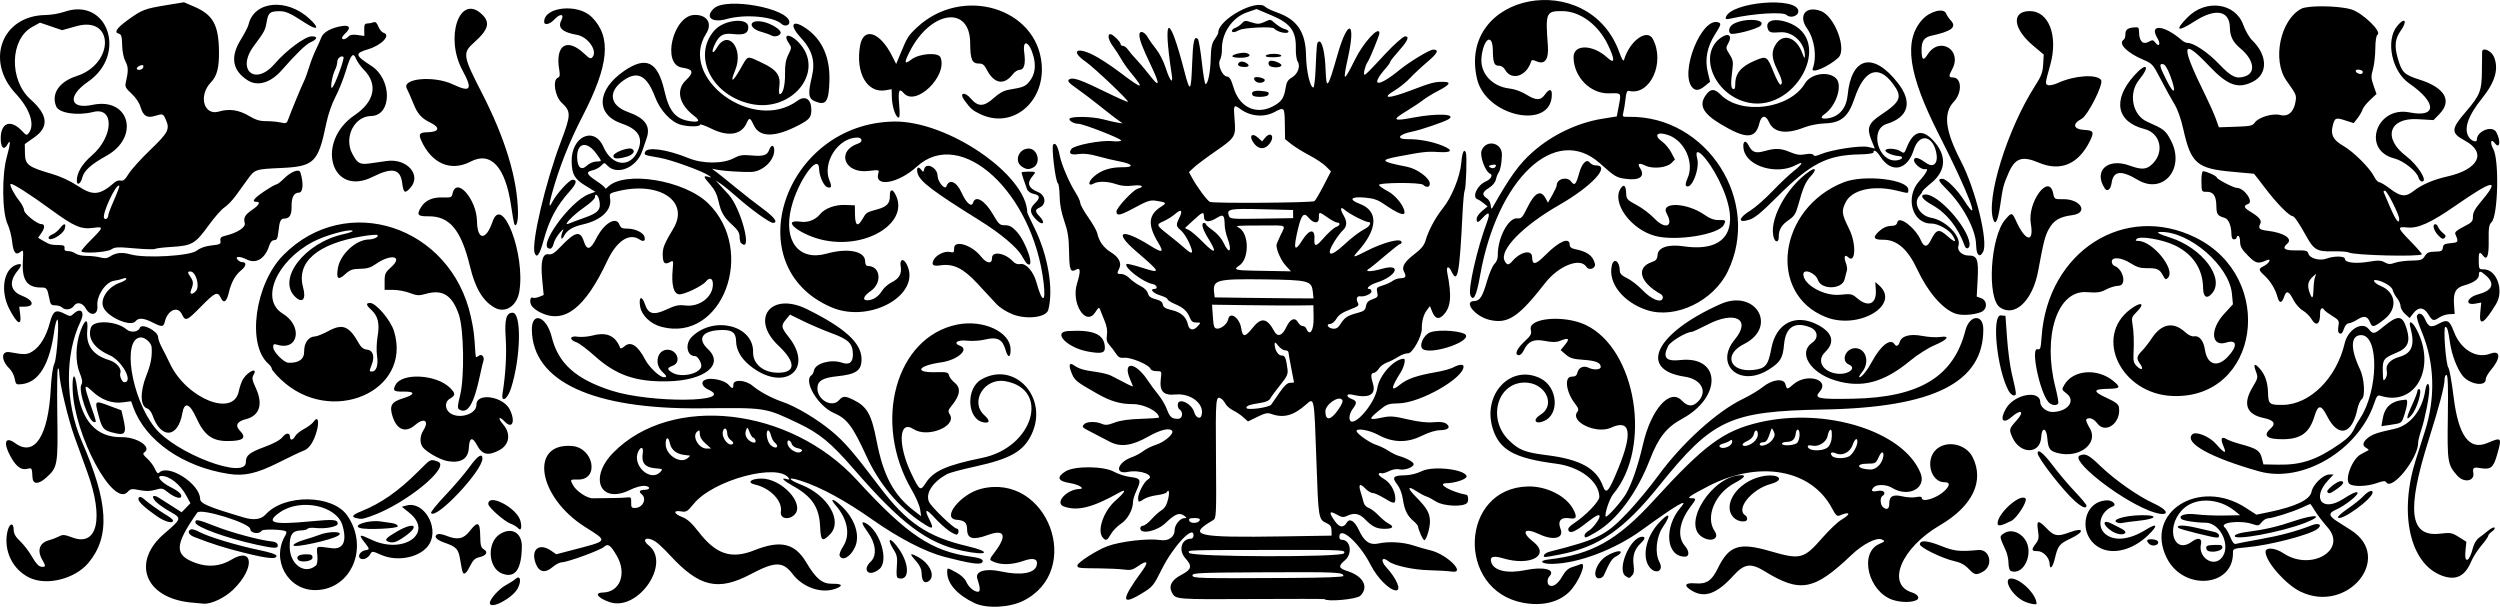 <?xml version="1.0" encoding="UTF-8" standalone="no"?>
<!-- Created with Inkscape (http://www.inkscape.org/) -->

<svg
   xmlns:dc="http://purl.org/dc/elements/1.1/"
   xmlns:cc="http://creativecommons.org/ns#"
   xmlns:rdf="http://www.w3.org/1999/02/22-rdf-syntax-ns#"
   xmlns:svg="http://www.w3.org/2000/svg"
   xmlns="http://www.w3.org/2000/svg"
   xmlns:sodipodi="http://sodipodi.sourceforge.net/DTD/sodipodi-0.dtd"
   xmlns:inkscape="http://www.inkscape.org/namespaces/inkscape"
   id="svg7597"
   version="1.1"
   inkscape:version="0.91 r13725"
   width="1366.977"
   height="331.767"
   viewBox="0 0 1366.977 331.767"
   sodipodi:docname="DecorativeDivider138.svg">
  <defs
     id="defs7601" />
  <sodipodi:namedview
     pagecolor="#ffffff"
     bordercolor="#666666"
     borderopacity="1"
     objecttolerance="10"
     gridtolerance="10"
     guidetolerance="10"
     inkscape:pageopacity="0"
     inkscape:pageshadow="2"
     inkscape:window-width="1600"
     inkscape:window-height="837"
     id="namedview7599"
     showgrid="false"
     fit-margin-top="0"
     fit-margin-left="0"
     fit-margin-right="0"
     fit-margin-bottom="0"
     inkscape:zoom="0.80768176"
     inkscape:cx="684.37325"
     inkscape:cy="167.12532"
     inkscape:window-x="-8"
     inkscape:window-y="-8"
     inkscape:window-maximized="1"
     inkscape:current-layer="svg7597" />
  <path
     style="fill:#000000"
     d="m 1107.382,329.089 c -7.818,-3.285 -13.403,-14.484 -6.263,-12.557 5.459,1.473 12.388,9.032 12.46,13.592 0,0.686 -3.498,0.1 -6.197,-1.035 z m -72.411,-1.069 c -13.396,-4.451 -18.577,-25.564 -7.495,-30.541 3.376,-1.516 3.436,-1.622 1.436,-2.521 -2.828,-1.27 -10.351,2.59 -16.545,8.489 -20.476,19.504 -28.019,20.901 -47.629,8.824 -7.399,-4.557 -11.01,-4.046 -16.834,2.378 -9.053,9.987 -15.763,12.48 -22.661,8.422 -4.874,-2.868 -4.108,-4.599 1.811,-4.092 5.999,0.514 8.947,-1.462 12.226,-8.193 6.097,-12.515 11.614,-14.358 28.403,-9.485 16.89,4.902 18.529,4.484 28.898,-7.369 3.683,-4.211 8.35,-8.619 10.37,-9.796 5.483,-3.196 4.651,-4.736 -1.195,-2.215 -1.222,0.527 -2.114,-0.346 -3.984,-3.896 -11.308,-21.473 -39.975,-26.595 -67.816,-12.118 -10.45,5.434 -12.024,6.576 -8.992,6.529 2.665,-0.043 2.611,0.406 -0.55,4.562 -6.31,8.296 -7.476,16.507 -3.065,21.584 2.422,2.789 2.446,5.751 0.045,5.789 -10.446,0.164 -11.829,-16.085 -2.304,-27.061 4.694,-5.41 -2.305,-1.313 -21.326,12.482 -14.877,10.789 -34.794,18.31 -49.086,18.535 -5.889,0.093 -7.596,-1.767 -2.184,-2.38 23.948,-2.715 37.864,-10.53 57.952,-32.544 27.564,-30.207 38.007,-37.91 57.558,-42.459 36.473,-8.486 79.001,4.924 88.149,27.795 3.349,8.372 -6.891,13.526 -15.741,7.923 -2.817,-1.783 -8.181,-1.943 -9.781,-0.292 -1.95,2.012 -1.171,2.745 2.189,2.06 3.242,-0.661 4.857,1.257 2.389,2.837 -1.283,0.821 -1.106,4.56 0.28,5.903 1.999,1.938 3.582,1.209 3.537,-1.628 -0.066,-4.217 1.984,-5.379 7.26,-4.117 2.427,0.581 5.779,0.759 7.45,0.397 1.987,-0.431 3.043,-0.294 3.053,0.396 0,2.729 8.065,0.321 12.365,-3.711 3.139,-2.943 3.23,-4.855 0.231,-4.808 -7.684,0.121 -10.897,-12.185 -4.679,-17.92 5.705,-5.261 16.268,-3.046 19.904,4.173 6.579,13.063 -0.01,26.81 -17.831,37.228 -21.273,12.432 -29.544,32.344 -15.288,36.802 3.033,0.948 4.37,2.97 2.658,4.019 -2.473,1.515 -8.647,1.525 -13.177,0.02 z m -7.392,-73.742 c 2.095,-2.332 3.095,-6.97 1.488,-6.898 -0.387,0.017 -1.314,1.403 -2.061,3.08 -1.259,2.824 -1.686,3.049 -5.812,3.059 -7.104,0.017 -5.697,3.023 1.502,3.208 1.728,0.045 3.396,-0.791 4.884,-2.449 z m -16.476,-4.789 c 1.956,-1.087 4.547,-5.662 4.511,-7.966 0,-2.523 -1.478,-1.553 -2.62,1.766 -1.358,3.947 -5.563,6.137 -8.948,4.658 -2.59,-1.131 -3.782,-0.392 -2.25,1.396 1.259,1.47 6.77,1.556 9.307,0.147 z m -11.021,-5.659 c 1.311,-2.119 1.75,-4.347 1.493,-7.58 -0.198,-2.49 -1.671,-1.098 -2.266,2.141 -0.623,3.391 -4.983,6.093 -8.5,5.269 -1.298,-0.304 -2.355,-0.156 -2.347,0.33 0.048,3.092 9.69,2.96 11.619,-0.159 z m -54.689,0.123 c 0.989,-0.549 1.787,-1.668 1.775,-2.487 -0.017,-1.058 -0.358,-1.216 -1.181,-0.547 -0.636,0.518 -2.33,1.241 -3.764,1.608 -1.433,0.367 -2.347,1.072 -2.03,1.568 0.75,1.172 2.942,1.112 5.199,-0.142 z m 13.374,-2.12 c 1.438,-1.168 2.425,-2.915 2.404,-4.257 -0.046,-2.919 -1.548,-2.929 -2.231,-0.015 -0.304,1.298 -1.699,2.742 -3.329,3.448 -1.543,0.668 -2.8,1.585 -2.793,2.038 0.025,1.502 3.473,0.799 5.949,-1.213 z m 10.252,-1.232 c 1.488,-2.069 1.649,-2.991 0.821,-4.701 -0.995,-2.055 -1.051,-2.063 -1.645,-0.242 -1.663,5.099 -2.354,6.131 -4.125,6.159 -1.042,0.017 -1.888,0.48 -1.879,1.029 0.029,1.933 4.997,0.3 6.828,-2.246 z m 13.765,1.417 c 1.398,-1.74 1.652,-6.453 0.379,-7.064 -0.52,-0.25 -1.074,0.603 -1.232,1.895 -0.412,3.367 -1.791,4.716 -4.873,4.765 -1.484,0.025 -2.691,0.464 -2.683,0.98 0.025,1.479 7.149,0.991 8.408,-0.575 z m 275.085,81.471 c -8.106,-3.922 -19.009,-16.328 -19.093,-21.726 0,-2.706 5.243,-2.283 9.857,0.789 15.005,9.99 35.047,-1.807 24.08,-14.173 -2.405,-2.712 -5.461,-6.706 -6.792,-8.877 -1.331,-2.171 -2.537,-3.945 -2.68,-3.943 -0.143,10e-4 -2.262,0.928 -4.709,2.056 -5.138,2.37 -15.955,5.769 -18.484,5.809 -0.95,0.017 -2.477,0.983 -3.392,2.15 -1.52,1.939 -1.944,2.027 -4.889,1.014 -6.793,-2.336 -18.691,-0.886 -15.272,1.861 0.75,0.603 2.109,2.959 3.02,5.236 1.198,2.994 2.071,4.01 3.154,3.669 0.824,-0.259 6.758,-1.401 13.186,-2.538 10.916,-1.932 20.008,-4.383 28.203,-7.605 3.976,-1.563 6.002,-0.182 3.029,2.066 -4.232,3.199 -25.988,8.842 -38.429,9.967 -7.361,0.666 -7.723,0.804 -7.689,2.94 0.297,18.892 -27.151,21.089 -36.21,2.899 -12.389,-24.878 17.551,-43.969 43.1,-27.483 l 5.93,3.826 6.766,-1.397 c 14.721,-3.04 22.572,-6.797 23.378,-11.19 0.699,-3.801 6.351,-9.33 9.591,-9.381 l 2.461,-0.038 -2.877,3.092 c -9.329,10.029 -3.314,17.677 8.107,10.308 4.505,-2.907 7.204,-4.127 7.816,-3.534 1.051,1.018 -6.727,7.222 -11.868,9.466 -4.065,1.774 -3.881,3.358 0.732,6.295 2.083,1.327 5.48,3.489 7.548,4.805 23.615,15.029 -1.842,46.087 -27.571,33.638 z m -43.415,-18.097 c 5.888,-6.076 -0.078,-19.649 -8.616,-19.595 -4.852,0.03 -12.084,-1.08 -13.036,-2.002 -2.031,-1.968 2.253,-3.31 8.145,-2.551 3.359,0.432 10.114,0.717 15.012,0.632 l 8.905,-0.155 -2.849,-2.315 c -9.282,-7.541 -22.615,-7.608 -29.237,-0.146 -8.739,9.847 -3.949,24.031 5.713,16.92 3.449,-2.538 5.746,-1.885 4.973,1.413 -1.618,6.902 6.366,12.569 10.988,7.8 z m -7.863,-4.894 c -0.802,-1.995 0.098,-2.485 4.69,-2.557 3.428,-0.054 4.082,0.215 3.845,1.58 -0.378,2.18 -7.714,3.02 -8.535,0.977 z m -5.174,-8.838 c -5.267,-1.277 -9.885,-2.623 -10.261,-2.992 -1.684,-1.651 2.877,-1.709 9.614,-0.125 4.044,0.952 8.517,1.979 9.94,2.284 1.423,0.304 2.597,1.178 2.609,1.942 0,1.738 -0.264,1.711 -11.902,-1.11 z m -368.558,37.948 c -36.867,-6.923 -34.55,-62.795 2.639,-63.617 10.076,-0.223 20.747,5.115 24.666,12.338 2.356,4.342 1.876,5.704 -1.787,5.076 -4.844,-0.83 -6.836,1.422 -5.103,5.772 2.062,5.177 -3.811,6.615 -11.73,2.872 -8.081,-3.819 -10.101,-1.221 -3.217,4.136 9.58,7.454 -1.452,13.567 -16.43,9.103 -5.464,-1.629 -7.534,-0.894 -6.466,2.294 1.521,4.543 8.886,6.171 18.736,4.142 10.005,-2.061 16.65,-0.307 13.021,3.437 -1.296,1.338 -1.319,4.149 -0.039,4.912 1.928,1.15 4.723,-0.777 7.02,-4.843 1.643,-2.907 3.253,-4.445 5.315,-5.076 1.627,-0.498 3.738,-1.238 4.692,-1.644 3.884,-1.653 -0.928,10.078 -6.254,15.247 -5.811,5.641 -14.889,7.759 -25.062,5.849 z m -299.968,0.172 c -9.308,-4.395 -14.868,-10.577 -14.963,-16.635 -0.047,-2.965 -0.285,-2.958 4.932,-0.149 2.618,1.41 4.739,3.385 5.484,5.108 1.283,2.964 4.285,5.499 6.471,5.465 1.311,-0.019 1.164,-2.416 -0.442,-7.227 -1.322,-3.96 4.482,-5.728 12.841,-3.911 10.934,2.377 18.568,1.098 19.642,-3.291 0.865,-3.534 -1.684,-4.419 -7.14,-2.479 -5.745,2.043 -11.745,2.358 -15.632,0.819 -3.442,-1.363 -3.437,-1.233 -0.225,-5.484 6.973,-9.23 5.561,-12.846 -3.7,-9.471 -8.125,2.961 -11.27,2.144 -11.35,-2.95 -0.06,-3.814 -1.339,-5.014 -5.714,-5.36 -8.607,-0.68 2.174,-14.222 13.527,-16.99 36.21,-8.829 56.191,44.664 22.892,61.285 -7.549,3.768 -20.067,4.365 -26.624,1.269 z m 191.354,-2.18 c -0.158,-0.151 -18.007,-0.179 -39.664,-0.062 -41.634,0.226 -41.699,0.22 -43.692,-3.367 -2.056,-3.701 -0.351,-7.027 5.05,-9.849 5.631,-2.942 6.094,-4.781 2.269,-9.002 -4.003,-4.418 -2.259,-10.688 2.996,-10.77 0.824,-0.009 1.436,-0.832 1.419,-1.898 -0.091,-5.768 -11.198,6.167 -17.454,18.754 -4.352,8.757 -4.913,9.446 -10.471,12.861 -11.878,7.298 -11.936,3.994 -0.213,-12.04 3.8,-5.197 2.922,-6.256 -2.204,-2.659 -2.944,2.066 -4.095,2.345 -7.696,1.862 -2.329,-0.312 -8.055,-0.599 -12.726,-0.638 -12.422,-0.104 -12.712,-0.141 -12.736,-1.63 -0.025,-1.563 10.6,-8.364 16.435,-10.52 7.131,-2.635 22.273,-4.384 28.947,-3.342 4.439,0.693 7.792,-1.69 7.788,-5.533 -0.003,-2.701 2.942,-6.366 5.175,-6.44 1.63,-0.054 1.623,-0.131 -0.123,-1.409 -2.513,-1.839 -4.858,-0.889 -10.025,4.062 -4.712,4.516 -13.769,6.422 -13.824,2.91 -0.009,-0.773 0.659,-1.417 1.492,-1.43 0.833,-0.009 2.89,-1.575 4.572,-3.47 1.682,-1.895 4.19,-4.155 5.572,-5.021 1.764,-1.105 2.829,-2.905 3.572,-6.034 0.936,-3.945 0.452,-5.892 -0.9,-3.625 -0.266,0.446 -2.655,1.103 -5.308,1.46 -2.653,0.357 -5.8,1.31 -6.993,2.119 -2.82,1.912 -3.167,1.866 -3.203,-0.426 -0.044,-2.798 3.317,-9.17 5.466,-10.364 4.02,-2.233 -4.49,-5.406 -10.961,-4.087 -7.786,1.588 -5.876,-5.28 2.248,-8.085 1.839,-0.635 4.594,-2.123 6.122,-3.308 1.528,-1.185 4.669,-2.736 6.978,-3.448 4.452,-1.372 9.803,-5.947 8.796,-7.521 -1.232,-1.925 -6.407,-0.734 -12.915,2.972 -9.061,5.16 -15.294,6.013 -21.222,2.903 -2.34,-1.227 -6.173,-3.222 -8.518,-4.433 -6.92,-3.573 -6.832,-3.495 -5.625,-4.996 1.311,-1.631 6.435,-1.825 9.768,-0.369 1.994,0.871 3.304,0.746 7.073,-0.677 3.187,-1.203 7.682,-1.836 14.457,-2.038 5.408,-0.161 9.815,-0.503 9.795,-0.76 -0.262,-3.277 -8.288,-7.359 -14.351,-7.298 -6.556,0.065 -12.082,-1.525 -19.103,-5.498 -11.812,-6.685 -12.714,-7.409 -14.383,-11.554 -1.744,-4.332 -1.248,-5.94 1.288,-4.179 2.815,1.955 5.225,2.692 11.624,3.555 3.429,0.463 7.29,1.399 8.58,2.079 8.479,4.476 12.051,6.227 12.046,5.904 -10e-4,-0.204 -0.662,-1.874 -1.465,-3.713 -4.495,-10.3 2.727,-9.937 9.608,0.484 1.405,2.128 3.986,5.619 5.736,7.758 1.75,2.139 3.843,5.675 4.652,7.858 1.66,4.479 2.726,5.397 6.23,5.363 2.461,-0.023 2.93,-3.855 0.639,-5.222 -0.458,-0.273 -0.846,-1.316 -0.862,-2.317 -0.07,-4.465 7.683,-0.996 9.032,4.041 0.711,2.657 3.121,3.898 3.826,1.97 2.271,-6.208 -5.449,-12.633 -14.147,-11.774 -6.583,0.65 -8.814,-1.752 -7.986,-8.594 0.506,-4.174 0.49,-4.202 -2.315,-4.158 -1.703,0.027 -3.057,-0.537 -3.412,-1.421 -0.864,-2.151 -10.68,-6.245 -14.171,-5.911 -2.389,0.229 -3.311,-0.232 -4.663,-2.333 -0.927,-1.44 -2.524,-3.537 -3.548,-4.661 -1.428,-1.566 -1.744,-2.854 -1.356,-5.513 0.341,-2.335 -0.087,-4.871 -1.31,-7.752 -1,-2.355 -2.088,-5.068 -2.418,-6.029 -0.524,-1.523 -0.868,-1.337 -2.678,1.442 -5.174,7.944 -13.294,-4.943 -9.939,-15.772 2.079,-6.712 1.939,-8.949 -0.479,-7.606 -3.153,1.752 -3.726,0.316 -3.884,-9.73 -0.122,-7.773 -0.633,-11.067 -2.608,-16.81 -1.657,-4.818 -2.489,-9.25 -2.558,-13.62 -0.056,-3.563 -0.463,-6.693 -0.904,-6.956 -1.361,-0.812 -3.705,-20.13 -2.583,-21.288 1.229,-1.268 2.551,1.002 3.557,6.105 0.957,4.855 5.251,14.919 8.557,20.052 1.462,2.27 2.67,4.906 2.685,5.859 0.017,0.953 1.976,4.485 4.358,7.849 2.382,3.364 4.574,7.214 4.871,8.555 1.024,4.618 3.468,8.025 7.56,10.542 4.38,2.693 5.993,5.98 4.426,9.021 -1.323,2.568 -1.186,2.874 1.265,2.835 1.199,-0.018 3.22,1.045 4.491,2.365 1.271,1.319 3.899,3.182 5.839,4.139 2.152,1.061 3.77,2.643 4.148,4.053 0.454,1.697 1.58,2.556 4.222,3.223 2.557,0.646 3.698,1.486 3.931,2.896 0.251,1.518 1.429,2.246 4.995,3.089 5.045,1.192 7.866,3.753 8.779,7.968 0.679,3.136 3.046,3.429 5.46,0.675 1.628,-1.857 1.608,-1.9 -0.845,-1.862 -1.877,0.029 -2.77,-0.607 -3.532,-2.521 -1.472,-3.695 -3.561,-5.634 -8.177,-7.59 -2.239,-0.949 -4.077,-2.13 -4.084,-2.626 -0.009,-0.496 -1.786,-1.441 -3.951,-2.1 -3.989,-1.215 -6.035,-3.51 -3.17,-3.555 2.105,-0.034 1.212,-2.277 -1.057,-2.659 -5.046,-0.848 -15.909,-9.205 -14.224,-10.943 0.288,-0.298 3.956,0.561 8.151,1.909 11.018,3.539 10.817,2.91 -2.801,-8.764 -12.925,-11.079 -8.156,-13.042 7.635,-3.143 6.577,4.123 7.607,3.769 4.41,-1.514 -6.016,-9.943 -5.572,-15.418 1.617,-19.946 3.146,-1.982 2.846,-2.279 -3.203,-3.183 -2.844,-0.425 -4.751,0.219 -11.484,3.877 -7.858,4.269 -9.826,4.678 -9.868,2.053 -0.03,-1.984 9.126,-11.832 11.625,-12.501 4.158,-1.113 2.239,-2.29 -2.705,-1.659 -3.345,0.427 -6.229,0.176 -9.038,-0.787 -4.712,-1.616 -9.774,-1.758 -12.316,-0.346 -3.221,1.789 -3.167,-0.932 0.075,-3.81 3.898,-3.46 9.134,-5.181 15.556,-5.112 6.733,0.073 5.939,-1.783 -1.349,-3.151 -3.067,-0.576 -8.482,-1.864 -12.033,-2.862 -4.352,-1.224 -7.757,-1.617 -10.443,-1.205 -4.35,0.666 -5.768,-0.308 -4.022,-2.763 1.483,-2.085 16.468,-4.962 22.336,-4.289 2.416,0.277 4.613,0.133 4.883,-0.32 0.524,-0.878 -20.775,-9.217 -23.434,-9.176 -2.324,0.037 -5.368,-1.748 -4.75,-2.785 0.849,-1.424 12.571,-1.212 18.26,0.33 2.848,0.772 6.448,1.595 7.998,1.829 l 2.82,0.426 -2.37,-1.646 c -1.303,-0.905 -5.788,-4.382 -9.966,-7.726 -4.178,-3.344 -9.836,-7.637 -12.573,-9.541 -5.099,-3.546 -5.877,-4.646 -3.836,-5.415 2.087,-0.787 6.699,0.903 19.025,6.972 6.665,3.281 12.307,5.77 12.539,5.531 0.604,-0.623 -18.487,-18.724 -23.221,-22.016 -7.892,-5.489 -5.304,-8.144 3.751,-3.847 3.183,1.511 9.845,5.815 14.803,9.565 12.982,9.819 14.136,9.86 6.109,0.215 -1.695,-2.036 -4.029,-5.375 -5.187,-7.419 -1.158,-2.045 -3.166,-5.134 -4.462,-6.866 -2.43,-3.248 -3.154,-6.61 -1.43,-6.637 1.272,-0.02 5.649,4.222 5.669,5.494 0.009,0.539 0.6,0.971 1.314,0.96 0.714,-0.011 1.936,0.919 2.716,2.067 0.78,1.148 2.752,3.47 4.383,5.16 1.631,1.69 4.886,5.546 7.234,8.57 5.804,7.474 6.076,5.707 0.821,-5.327 -4.685,-9.837 -6.192,-13.817 -6.233,-16.464 -0.042,-2.66 2.736,-1.933 4.516,1.183 0.903,1.581 3.045,4.607 4.759,6.723 1.714,2.116 4.013,6.665 5.11,10.107 2.276,7.146 4.169,9.311 3.327,3.805 -5.127,-33.536 -1.449,-34.37 6.992,-1.585 2.984,11.589 3.584,10.931 4.142,-4.529 0.447,-12.413 1.145,-15.404 3.141,-13.47 0.472,0.458 1.448,6.186 2.169,12.73 0.721,6.544 1.62,11.893 2,11.887 1.354,-0.021 2.652,-6.401 2.85,-14.01 0.158,-6.089 0.618,-8.317 2.161,-10.474 1.078,-1.507 1.954,-3.107 1.947,-3.555 -0.114,-7.287 21.169,-18.927 25.808,-14.115 0.604,0.627 3.557,2.014 6.56,3.083 10.851,3.861 15.445,10.751 15.645,23.462 0.133,8.451 2.219,17.523 4.023,17.495 0.417,-0.006 0.959,-4.551 1.204,-10.098 0.642,-14.557 0.647,-14.598 1.867,-15.02 1.67,-0.577 3.273,6.22 3.589,15.224 0.409,11.65 1.173,10.703 6.548,-8.128 5.631,-19.725 10.155,-18.619 5.754,1.407 -3.071,13.975 -2.578,14.137 3.82,1.258 4.705,-9.471 13.252,-18.695 13.32,-14.374 0.018,1.173 -5.417,14.48 -6.459,15.814 -1.238,1.585 -2.558,6.929 -1.708,6.915 0.691,-0.011 2.481,-1.807 11.543,-11.584 4.257,-4.592 9.645,-9.376 10.577,-9.391 2.588,-0.041 1.661,2.289 -2.989,7.509 -2.807,3.151 -5.098,6.053 -5.092,6.45 0.008,0.396 -0.933,1.786 -2.088,3.088 -9.336,10.529 -4.936,11.274 7.313,1.237 5.304,-4.346 16.297,-10.994 18.23,-11.024 3.456,-0.054 2.562,1.898 -3.04,6.641 -3.193,2.703 -7.473,6.697 -9.512,8.875 -2.039,2.178 -5.742,5.178 -8.231,6.666 -7.964,4.763 -3.71,4.819 8.63,0.113 11.282,-4.302 13.217,-4.801 18.17,-4.679 4.045,0.099 3.084,1.641 -2.972,4.765 -3.069,1.583 -6.935,3.944 -8.591,5.246 -1.656,1.302 -5.858,4.09 -9.34,6.196 -7.723,4.672 -6.907,5.425 3.689,3.405 13.819,-2.634 24.837,-2.054 19.31,1.016 -2.747,1.526 -15.153,5.728 -19.251,6.52 -7.977,1.541 -9.511,4.317 -2.324,4.204 5.702,-0.09 13.226,1.346 18.593,3.547 6.182,2.536 5.264,3.945 -2.262,3.47 -6.154,-0.388 -8.183,-0.158 -22.463,2.548 -9.737,1.845 -8.896,2.712 5.353,5.516 5.589,1.1 12.411,6.149 12.459,9.222 0.033,2.017 -1.84,2.355 -3.601,0.651 -1.49,-1.442 -24.699,-1.302 -24.216,0.146 0.171,0.513 2.342,2.002 4.824,3.309 4.345,2.289 9.123,8.314 9.175,11.568 0.035,2.167 -3.771,0.634 -11.35,-4.57 -3.379,-2.32 -5.636,-3.064 -10.603,-3.494 -7.436,-0.644 -8.754,1.103 -2.577,3.418 10.433,3.91 9.974,13.916 -1.205,26.286 -3,3.32 -2.43,3.273 4.723,-0.385 9.702,-4.963 19.354,-7.409 19.393,-4.916 0.009,0.516 -0.332,0.943 -0.756,0.949 -0.424,0.008 -4.069,2.844 -8.101,6.304 -4.032,3.461 -7.956,6.655 -8.721,7.099 -3.3,1.915 0.564,2.007 7.048,0.167 10.894,-3.091 7.924,4.092 -3.137,7.588 -3.758,1.188 -6.321,3.522 -3.824,3.483 0.559,-0.009 1.025,0.609 1.037,1.372 0.02,1.346 -3.979,3.038 -6.217,2.629 -1.694,-0.31 -2.352,1.501 -1.26,3.466 0.871,1.567 0.363,2 -4.554,3.881 -3.95,1.511 -5.991,2.918 -7.128,4.915 -0.877,1.539 -2.382,2.811 -3.345,2.826 -2.592,0.042 -1.346,2.317 1.426,2.605 1.741,0.181 2.813,-0.459 4.039,-2.407 2.321,-3.692 3.911,-4.762 9.066,-6.103 3.818,-0.993 4.552,-1.561 4.972,-3.845 0.366,-1.994 1.29,-2.957 3.611,-3.764 2.787,-0.969 3.057,-1.369 2.539,-3.763 -0.534,-2.466 -0.293,-2.764 3.024,-3.752 1.982,-0.591 4.413,-1.712 5.401,-2.493 0.989,-0.781 2.983,-1.438 4.431,-1.461 2.744,-0.044 3.189,-0.96 1.75,-3.605 -1.394,-2.563 0.321,-5.434 5.694,-9.535 3.704,-2.827 5.348,-4.83 6.105,-7.434 1.627,-5.599 5.38,-12.59 9.534,-17.762 4.822,-6.003 9.331,-17.165 10.008,-24.771 0.516,-5.797 1.52,-8.016 2.511,-5.549 0.677,1.686 0.119,19.344 -0.653,20.638 -0.333,0.558 -0.856,6.093 -1.163,12.301 -1.662,33.633 -2.697,39.097 -6.066,32.001 -1.577,-3.321 -3.003,-2.86 -2.286,0.739 2.628,13.202 1.967,19.28 -2.556,23.505 -2.345,2.19 -4.22,1.435 -5.724,-2.304 l -1.208,-3.003 -1.735,2.341 c -1.779,2.4 -2.767,6.075 -2.705,10.062 0.066,4.249 -5.241,13.686 -7.568,13.457 -1.138,-0.112 -3.53,0.741 -5.317,1.896 -1.787,1.155 -4.578,2.565 -6.203,3.133 -1.625,0.568 -3.615,2.076 -4.423,3.352 -0.808,1.276 -2.091,2.33 -2.853,2.341 -1.473,0.025 -1.606,1.834 -0.414,5.632 1.973,6.289 -1.965,8.457 -11.332,6.239 -3.324,-0.787 -3.488,1.189 -0.197,2.381 2.85,1.033 2.97,2.188 0.553,5.361 -1.011,1.327 -1.821,3.456 -1.801,4.731 0.124,7.922 13.789,-6.549 15.25,-16.151 1.052,-6.91 9.162,-15.871 14.439,-15.954 1.245,-0.019 0.21,4.459 -1.741,7.528 -5.407,8.506 -5.513,10.94 -0.29,6.606 3.791,-3.146 9.23,-5.014 20.121,-6.91 3.536,-0.616 7.611,-1.754 9.055,-2.53 3.073,-1.651 5.525,-1.864 5.547,-0.481 0.101,6.411 -23.599,19.903 -35.425,20.167 -5.832,0.13 -6.492,0.375 -10.995,4.078 -5.73,4.711 -5.503,5.246 1.591,3.75 4.755,-1.003 6.473,-0.892 14.342,0.927 6.047,1.397 10.606,1.905 14.089,1.569 3.555,-0.343 5.708,-0.092 6.954,0.813 2.618,1.901 1.095,3.481 -3.424,3.553 -2.455,0.039 -6.197,1.187 -9.976,3.062 -8.051,3.993 -15.838,3.821 -23.831,-0.526 -4.84,-2.632 -11.894,-3.858 -11.822,-2.054 0.055,1.384 7.182,6.411 10.603,7.479 1.918,0.598 4.956,2.052 6.752,3.229 1.796,1.178 4.262,2.426 5.481,2.774 4.46,1.272 8.354,3.383 8.372,4.539 0.027,1.743 -4.894,3.571 -7.787,2.893 -1.572,-0.368 -3.718,0.013 -5.764,1.023 -1.793,0.885 -3.651,1.376 -4.13,1.091 -0.479,-0.286 -1.104,-0.128 -1.389,0.35 -0.285,0.478 0.992,1.729 2.838,2.779 3.497,1.99 6.15,6.579 6.216,10.751 0.047,3.046 -0.795,3 -6.251,-0.34 -2.463,-1.508 -5.222,-2.731 -6.132,-2.717 -0.909,0.016 -2.728,-1.097 -4.042,-2.47 -2.907,-3.038 -3.898,-2.34 -2.564,1.808 0.548,1.702 1.263,4.222 1.59,5.601 0.352,1.484 1.458,2.766 2.712,3.142 1.164,0.35 3.618,2.189 5.453,4.088 1.835,1.899 4.293,3.923 5.462,4.498 3.266,1.606 2.559,2.848 -1.657,2.914 -4.663,0.073 -7.031,-1.023 -10.987,-5.087 -3.239,-3.327 -6.031,-3.87 -10.058,-1.958 -1.918,0.911 -2.893,0.77 -5.683,-0.817 -4.049,-2.304 -4.312,-1.102 -0.824,3.765 2.494,3.481 4.658,3.706 6.467,0.673 1.529,-2.563 4.288,-0.86 6.549,4.043 2.931,6.357 5.984,8.457 10.757,7.403 5.52,-1.219 13.358,-0.786 18.985,1.051 2.851,0.93 7.138,2.159 9.527,2.731 8.987,2.15 19.619,12.8 11.559,11.58 -1.938,-0.294 -7.534,-0.631 -12.435,-0.749 -8.675,-0.209 -19.219,-2.524 -22.12,-4.855 -3.652,-2.935 -4.594,-0.345 -1.207,3.315 5.556,6.003 8.331,12.52 5.351,12.567 -3.481,0.055 -10.263,-6.707 -13.894,-13.851 -6.2,-12.198 -17.276,-22.001 -17.169,-15.196 0.009,0.773 0.589,1.397 1.283,1.386 4.821,-0.075 6.076,7.552 1.836,11.151 -3.908,3.317 -3.634,4.374 1.571,6.057 8.515,2.753 11.54,8.785 6.74,13.439 -1.926,1.867 -17.913,3.36 -19.521,1.822 z m 10.3,-12.682 c -0.033,-2.027 -3.453,-2.189 -42.33,-2.004 -36.094,0.172 -40.206,0.342 -40.185,1.662 0.026,1.661 2.551,1.729 53.701,1.442 18.816,-0.106 28.824,-0.488 28.814,-1.101 z m 0.313,-12.368 c 1.095,-1.836 -0.067,-1.899 -34.414,-1.855 -53.986,0.068 -50.822,-0.033 -50.252,1.607 0.791,2.277 83.312,2.519 84.666,0.248 z m -6.798,-12.476 c -0.034,-2.096 -0.666,-3.086 -2.52,-3.939 -4.665,-2.147 -4.642,-2.007 -5.782,-35.265 -1.168,-34.073 -1.097,-33.7 -5.616,-29.694 -6.868,6.09 -12.338,7.574 -19.008,5.158 -2.061,-0.747 -3.469,-0.451 -7.64,1.603 l -5.114,2.518 -2.511,-2.274 c -1.381,-1.251 -3.88,-2.938 -5.553,-3.749 -1.673,-0.811 -3.555,-2.412 -4.181,-3.557 -0.626,-1.145 -1.607,-2.385 -2.181,-2.755 -3.229,-2.083 -3.32,-1.119 -3.068,32.28 0.238,31.602 0.174,32.989 -1.574,34.013 -14.488,8.489 -9.544,9.628 38.545,8.872 l 26.247,-0.412 -0.044,-2.8 z m -72.045,-5.679 c 0.247,-0.794 -0.719,-1.161 -2.963,-1.125 -2.626,0.042 -3.207,0.358 -2.748,1.5 0.687,1.71 5.154,1.416 5.711,-0.375 z m 75.62,-60.244 c 2.219,-3.162 2.869,-4.819 2.197,-5.604 -2.003,-2.338 -9.196,2.718 -9.138,6.423 0.083,5.29 2.885,4.96 6.942,-0.819 z m -36.535,-2.927 c 0.504,-0.73 2.554,-3.701 4.556,-6.602 2.593,-3.759 4.253,-5.285 5.777,-5.309 1.176,-0.018 2.127,-0.139 2.115,-0.268 -0.012,-0.129 -0.685,-3.599 -1.495,-7.712 -0.81,-4.113 -1.496,-8.005 -1.524,-8.649 -0.028,-0.644 -0.86,-1.159 -1.848,-1.143 -0.988,0.017 -2.68,-1.118 -3.76,-2.519 -1.455,-1.888 -1.965,-2.139 -1.969,-0.968 -0.01,3.18 1.889,6.36 3.779,6.331 1.925,-0.029 2.394,1.039 3.255,7.416 0.375,2.776 -0.201,4.034 -4.011,8.761 -2.447,3.036 -4.856,6.309 -5.352,7.274 -0.594,1.154 -2.432,1.994 -5.372,2.457 -6.093,0.958 -7.737,1.537 -7.719,2.715 0.025,1.498 12.427,-0.132 13.567,-1.783 z M 685.012,179.162 c 4.615,-5.816 7.854,-5.284 11.716,1.926 1.826,3.409 4.4,2.547 6.613,-2.214 2.162,-4.652 4.759,-5.625 6.525,-2.447 0.568,1.022 1.664,1.849 2.435,1.837 0.771,-0.009 1.655,0.607 1.964,1.376 1.824,4.539 4.11,1.288 4,-5.689 l -0.111,-7.03 -8.202,0.108 c -4.511,0.06 -16.981,-0.011 -27.71,-0.157 l -19.508,-0.266 0.439,6.446 c 0.377,5.545 0.694,6.473 2.262,6.642 2.204,0.236 5.67,-2.607 6.095,-4.999 0.835,-4.702 6.277,-1.043 7.156,4.811 0.761,5.066 2.09,4.994 6.325,-0.343 z m 32.853,-19.41 c -0.636,-6.303 -2.062,-6.67 -27.123,-6.992 -25.183,-0.323 -27.646,0.311 -26.899,6.918 l 0.332,2.934 16.881,0.236 c 9.284,0.13 21.442,0.256 27.017,0.279 l 10.137,0.042 -0.345,-3.417 z m -14.905,-14.601 c -2.47,-2.726 -4.941,-8.187 -5.005,-11.062 -0.012,-0.441 1.015,-2.941 2.278,-5.557 2.83,-5.861 3.957,-5.295 -10.431,-5.237 -14.634,0.059 -14.473,0.044 -12.387,1.215 5.685,3.192 5.787,17.076 0.152,20.719 -3.327,2.151 -2.162,2.596 7.241,2.763 5.029,0.09 11.826,0.209 15.103,0.265 l 5.959,0.103 -2.909,-3.21 z m 31.715,-11.107 c 4.722,-4.376 8.436,-7.186 12.279,-9.288 2.089,-1.143 3.023,-3.341 1.408,-3.315 -1.774,0.028 -10.629,-4.472 -12.976,-6.593 -2.508,-2.268 -2.854,-0.654 -0.655,3.057 1.965,3.316 1.806,5.974 -0.484,8.066 -1.094,1 -3.161,3.712 -4.593,6.027 -4.927,7.961 -2.45,8.971 5.021,2.047 z m -84.581,-1.506 c -1.139,-2.538 -3.109,-5.488 -4.378,-6.557 -2.711,-2.283 -2.805,-2.982 -0.919,-6.775 2.075,-4.172 1.146,-5.161 -2.154,-2.294 -1.589,1.38 -4.393,3.165 -6.231,3.968 -4.391,1.916 -4.303,2.185 2.465,7.495 3.181,2.496 7.338,5.919 9.237,7.606 4.17,3.705 4.743,2.71 1.981,-3.443 z m 10.793,-1.777 c -3.353,-5.376 -4.329,-8.817 -2.509,-8.845 0.516,-0.009 0.952,0.301 0.971,0.688 0.018,0.386 1.789,1.941 3.936,3.454 2.27,1.601 4.677,4.406 5.753,6.707 3.17,6.777 4.845,4.72 2.128,-2.612 -0.808,-2.18 -1.49,-5.352 -1.517,-7.049 -0.087,-5.515 -0.763,-6.18 -4.126,-4.056 -4.266,2.694 -7.15,2.528 -7.196,-0.413 -0.049,-3.143 -0.684,-2.938 -5.936,1.921 l -4.495,4.158 2.233,1.087 c 1.228,0.598 4.751,3.642 7.828,6.765 6.534,6.631 7.732,5.893 2.931,-1.804 z m 51.201,0.584 c 3.791,-6.057 6.981,-6.426 6.628,-0.766 -0.258,4.134 0.725,4.411 3.709,1.043 4.175,-4.713 6.798,-7.093 8.417,-7.636 1.921,-0.644 2.169,-2.305 0.339,-2.276 -0.696,0.009 -3.032,-1.218 -5.192,-2.731 -4.843,-3.393 -4.89,-3.392 -4.835,0.139 0.052,3.344 -2.914,3.242 -5.726,-0.197 -2.405,-2.941 -3.786,-1.56 -5.509,5.508 -2.906,11.916 -2.256,13.987 2.169,6.916 z m -5.03,-14.293 -0.035,-2.224 -16.974,-0.42 c -17.795,-0.44 -19.372,-0.14 -18.169,3.451 0.635,1.897 1.203,1.951 17.934,1.688 l 17.278,-0.272 -0.035,-2.224 z m 11.679,-7.081 c 0.548,-0.407 2.8,-4.23 5.004,-8.496 l 4.007,-7.757 -2.652,-2.682 c -1.458,-1.475 -5.577,-4.226 -9.153,-6.114 -3.576,-1.888 -8.027,-4.65 -9.891,-6.138 l -3.389,-2.706 -0.131,-8.368 c -0.145,-9.214 -0.236,-9.316 -5.726,-6.405 -5.725,3.035 -13.219,2.34 -18.672,-1.732 -3.507,-2.619 -3.75,-2.174 -3.09,5.657 0.795,9.428 0.46,9.989 -10.477,17.544 -4.978,3.439 -10.266,7.395 -11.751,8.792 l -2.701,2.54 1.848,3.392 c 2.576,4.728 8.025,12.073 9.561,12.886 1.727,0.915 55.95,0.522 57.212,-0.414 z M 685.896,78.696 c -3.281,-4.039 -1.605,-6.677 2.1,-3.304 l 2.112,1.922 1.614,-1.946 c 3.146,-3.793 5.514,-0.794 2.499,3.165 -2.48,3.257 -5.759,3.321 -8.325,0.163 z m 11.563,-21.358 c 3.565,-2.217 4.721,-4.193 5.536,-9.466 0.457,-2.953 1.249,-4.255 3.31,-5.44 3.325,-1.912 4.92,-6.194 3.261,-8.759 -0.637,-0.985 -1.098,-4.184 -1.024,-7.11 0.239,-9.509 -2.801,-13.72 -13.033,-18.055 l -8.411,-3.564 -5.171,1.786 c -8.116,2.803 -13.929,11.287 -13.79,20.129 0.035,2.19 -0.421,4.783 -1.012,5.763 -1.52,2.521 1.042,8.869 3.719,9.215 1.498,0.194 2.321,1.549 3.627,5.976 3.385,11.474 13.268,15.57 22.987,9.526 z m -12.517,-5.222 c -1.151,-1.798 0.533,-2.746 4.318,-2.429 4.277,0.358 5.033,0.764 4.156,2.234 -0.762,1.277 -7.679,1.437 -8.474,0.195 z m 1.39,-7.863 c -0.636,-0.743 -0.821,-1.565 -0.41,-1.828 1.315,-0.842 5.998,0.399 5.655,1.499 -0.507,1.628 -3.947,1.843 -5.245,0.329 z m -7.55,-7.776 c -1.193,-0.173 -2.012,-0.812 -1.82,-1.42 0.518,-1.642 2.796,-1.839 4.808,-0.416 2.073,1.467 0.622,2.358 -2.988,1.835 z m 15.991,-0.138 c -1.627,-0.627 -1.528,-3.105 0.124,-3.131 2.498,-0.039 6.3,1.766 5.731,2.721 -0.585,0.981 -3.79,1.206 -5.855,0.41 z m -20.949,-5.571 c -0.018,-1.115 6.01,-2.411 7.936,-1.706 3,1.097 1.26,2.457 -3.235,2.527 -2.578,0.041 -4.693,-0.329 -4.701,-0.821 z m 18.278,-0.33 c 0.311,-0.521 2.202,-0.972 4.204,-1.004 2.001,-0.031 3.906,0.361 4.233,0.871 0.366,0.573 -1.244,0.957 -4.204,1.004 -2.96,0.047 -4.581,-0.287 -4.233,-0.871 z m 7.155,-13.233 c -1.114,-0.429 -2.27,-1.162 -2.569,-1.628 -0.772,-1.207 -16.609,-0.487 -19.043,0.865 -1.117,0.621 -2.48,1.135 -3.029,1.144 -1.742,0.027 -1.104,-1.707 0.871,-2.368 1.043,-0.349 2.623,-1.439 3.51,-2.422 1.469,-1.628 1.945,-1.678 5.351,-0.566 3.178,1.038 4.208,1.015 6.878,-0.149 3.845,-1.677 3.06,-1.795 6.318,0.949 1.518,1.279 3.714,2.556 4.878,2.838 1.165,0.282 2.124,0.889 2.131,1.349 0.017,1.034 -2.596,1.028 -5.296,-0.012 z M 1335.172,314.738 c -17.495,-6.517 -23.623,-33.985 -14.171,-63.526 1.741,-5.442 3.976,-12.439 4.966,-15.549 5.854,-18.381 5.219,-37.527 -1.798,-54.283 -1.7,-4.06 -2.886,-7.944 -2.634,-8.632 0.794,-2.171 3.055,-1.396 4.296,1.472 2.005,4.634 3.317,5.131 7.528,2.851 4.889,-2.647 5.973,-2.083 8.451,4.395 3.697,9.664 12.202,14.813 19.743,11.952 5.87,-2.227 6.037,2.337 0.332,9.045 -1.501,1.765 -2.717,3.988 -2.702,4.941 0.066,4.221 -8.919,2.8 -12.708,-2.009 -2.946,-3.739 -5.866,-11.379 -6.791,-17.767 -1.043,-7.203 -1.533,-8.883 -2.584,-8.867 -1.285,0.019 0.264,20.623 1.679,22.344 0.569,0.692 1.861,7.962 2.87,16.155 2.598,21.083 8.561,29.167 18.418,24.969 7.869,-3.35 8.056,-3.12 5.297,6.503 -2.062,7.193 -3.439,8.214 -9.646,7.15 -3.153,-0.54 -3.815,-0.023 -3.333,2.608 0.862,4.707 -5.165,5.734 -8.844,1.507 -5.234,-6.013 -5.432,-7.266 -5.083,-32.191 0.235,-16.842 0.039,-22.815 -0.749,-22.802 -0.587,0.009 -1.051,1.079 -1.031,2.377 0.058,3.492 -2.932,14.85 -8.785,33.406 -12.141,38.493 -10.367,52.946 6.26,51.012 5.823,-0.677 6.537,-0.549 10.347,1.86 l 4.092,2.588 -0.501,4.932 c -0.74,7.284 2.11,6.263 4.042,-1.448 0.591,-2.358 1.953,-4.672 3.343,-5.678 1.29,-0.934 3.587,-2.72 5.104,-3.968 1.518,-1.248 3.062,-1.965 3.433,-1.592 0.371,0.373 -0.265,1.33 -1.413,2.128 -1.148,0.798 -2.081,1.862 -2.072,2.365 9e-4,0.503 -1.67,2.888 -3.728,5.301 -2.058,2.413 -4.55,6.315 -5.538,8.669 -3.453,8.229 -8.426,10.634 -16.09,7.779 z M 333.225,329.189 c -6.52,-2.289 -8.453,-5.133 -3.542,-5.21 9.339,-0.147 13.2,-10.372 7.578,-20.07 -3.415,-5.891 -4.827,-6.887 -6.95,-4.904 -1.934,1.806 -19.946,8.4 -23.08,8.449 -1.148,0.018 -3.358,1.137 -4.911,2.486 -4.27,3.709 -7.644,3.01 -9.449,-1.957 -2.751,-7.57 1.924,-11.371 8.455,-6.873 l 2.842,1.957 8.236,-2.158 c 20.692,-5.42 20.267,-4.677 7.355,-12.877 -25.697,-16.318 -30.435,-45.979 -7.056,-44.172 11.997,0.928 15.174,18.575 3.305,18.356 -4.315,-0.08 -4.365,-0.026 -2.764,2.954 1.824,3.396 7.781,7.37 10.932,7.294 3.892,-0.094 7.266,-0.139 11.915,-0.159 2.449,-0.01 5.506,-0.152 6.793,-0.314 2.091,-0.264 2.33,0.028 2.249,2.754 -0.077,2.605 0.227,3.044 2.09,3.014 4.285,-0.067 6.662,-5.099 3.58,-7.576 -1.731,-1.391 -1.064,-2.309 1.71,-2.352 3.267,-0.052 3.217,-1.898 -0.059,-2.164 -1.788,-0.145 -5.018,0.755 -8.025,2.236 -16.194,7.975 -22.685,-6.555 -9.105,-20.383 31.755,-32.336 96.651,-25.004 133.318,15.063 27.338,29.873 40.909,38.942 62.625,41.85 5.207,0.697 7.066,1.753 5.654,3.21 -1.211,1.249 -6.92,0.37 -20.535,-3.163 -10.308,-2.675 -24.833,-10.166 -39.005,-20.116 -15.481,-10.869 -28.432,-17.912 -39.551,-21.506 -7.563,-2.445 -7.304,-0.794 0.349,2.228 14.532,5.739 22.721,19.797 15.733,27.009 -4.294,4.431 -5.144,3.787 -5.479,-4.146 -0.446,-10.552 -4.414,-16.476 -14.932,-22.294 -5.048,-2.792 -6.903,-4.727 -3.575,-3.728 1.374,0.412 1.903,0.297 1.502,-0.329 -5.606,-8.76 -41.354,0.728 -52.038,13.811 -3.57,4.371 -4.121,4.702 -7.007,4.208 -4.478,-0.768 -4.025,1.35 0.666,3.108 2.779,1.041 5.149,3.193 9.061,8.224 9.53,12.257 17.785,14.94 30.455,9.9 14.238,-5.664 22.051,-3.829 28.279,6.641 5.364,9.018 8.741,11.792 14.252,11.706 5.587,-0.088 6.244,1.16 1.481,2.815 -7.637,2.654 -17.662,-0.871 -23.205,-8.16 -5.289,-6.953 -9.54,-6.943 -22.787,0.057 -17.983,9.502 -28.215,7.114 -44.278,-10.333 -2.973,-3.229 -6.532,-6.59 -7.907,-7.467 -4.743,-3.025 -7.953,-1.24 -3.728,2.072 12.527,9.822 -5.899,36.466 -21.444,31.008 z m 27.834,-71.102 c 1.548,-1.589 1.409,-1.685 -2.991,-2.063 -5.379,-0.462 -7.44,-2.979 -6.632,-8.1 0.536,-3.395 -0.856,-4.103 -2.353,-1.197 -3.826,7.427 6.376,17.104 11.976,11.359 z m 14.83,-7.47 c 0.989,-0.773 1.586,-1.444 1.328,-1.492 -0.259,-0.048 -1.669,-0.225 -3.133,-0.394 -4.243,-0.489 -7.082,-2.82 -7.815,-6.416 -0.789,-3.872 -2.339,-3.437 -2.275,0.638 0.092,5.843 7.838,10.834 11.896,7.664 z m 62.629,-4.181 c 0.273,-0.457 -0.733,-1.057 -2.234,-1.333 -1.616,-0.297 -2.99,-1.279 -3.367,-2.405 -0.701,-2.094 -2.397,-2.581 -2.367,-0.679 0.057,3.65 6.347,7.136 7.969,4.417 z m -52.757,-3.921 c -1.993,-1.764 -3.078,-3.59 -3.104,-5.223 -0.035,-2.172 -0.235,-2.343 -1.487,-1.271 -2.958,2.534 0.89,9.312 5.248,9.244 l 2.407,-0.037 -3.064,-2.712 z m 39.192,1.322 c -0.009,-0.452 -0.626,-1.316 -1.376,-1.918 -0.75,-0.603 -1.654,-2.328 -2.01,-3.834 -0.356,-1.506 -1.035,-2.732 -1.509,-2.724 -1.398,0.02 -0.908,5.046 0.711,7.281 1.466,2.025 4.21,2.809 4.185,1.195 z m -24.092,-1.293 c 0.335,-0.346 -0.241,-1.205 -1.28,-1.908 -1.039,-0.704 -1.905,-2.285 -1.924,-3.515 -0.045,-2.875 -1.625,-3.839 -2.347,-1.432 -1.081,3.601 3.374,9.102 5.552,6.855 z m 12.191,-1.916 c -0.309,-0.769 -0.897,-1.392 -1.307,-1.386 -0.41,0.008 -1.269,-1.351 -1.909,-3.017 -1.041,-2.711 -1.236,-2.831 -1.855,-1.143 -0.833,2.27 -0.224,4.281 1.765,5.832 2.035,1.588 3.991,1.418 3.306,-0.286 z M 267.844,329.712 c -0.034,-2.122 5.057,-7.799 8.754,-9.763 2.046,-1.086 4.439,-2.628 5.318,-3.425 2.542,-2.306 3.326,1.062 1.202,5.16 -2.788,5.377 -15.213,11.908 -15.274,8.029 z m -163.618,-0.287 c -25.113,-2.515 -32.538,-22.165 -14.271,-37.767 9.342,-7.98 9.441,-8.322 3.369,-11.699 -2.706,-1.505 -6.106,-3.817 -7.556,-5.138 -3.259,-2.968 -2.534,-4.922 1.002,-2.704 1.384,0.868 4.776,3.022 7.538,4.785 l 5.021,3.207 2.392,-2.469 2.392,-2.469 -2.164,-4.029 c -3.38,-6.291 -9.24,-10.95 -13.686,-10.88 -2.942,0.046 -0.207,3.446 4.802,5.969 4.899,2.468 6.938,4.491 5.756,5.711 -0.842,0.869 -4.261,-0.52 -7.227,-2.938 -2.57,-2.094 -3.12,-2.192 -6.663,-1.178 -2.804,0.802 -5.166,0.847 -8.623,0.162 -4.312,-0.854 -4.926,-0.762 -6.499,0.98 -7.877,8.726 -29.163,-30.878 -30.081,-55.97 -0.331,-9.038 1.314,-9.746 2.396,-1.032 2.245,18.073 10.535,27.288 24.352,27.071 8.464,-0.133 16.838,5.485 12.417,8.331 -0.977,0.629 -0.613,1.386 1.621,3.374 1.584,1.409 3.478,3.948 4.209,5.641 0.932,2.161 1.618,2.779 2.302,2.073 4.893,-5.049 22.275,6.045 22.405,14.3 0.04,2.575 4.347,4.407 24.137,10.268 5.257,1.557 9.27,0.968 11.698,-1.718 10.181,-11.264 36.528,-10.953 44.575,0.526 12.159,17.344 2.332,40.572 -17.275,40.832 -15.213,0.202 -24.511,-16.614 -16.536,-29.906 0.532,-0.887 0.724,-1.85 0.426,-2.139 -1.164,-1.128 -12.748,-1.476 -13.389,-0.402 -1.263,2.118 -6.146,1.371 -6.219,-0.951 -0.102,-3.228 -27.147,-11.593 -28.991,-8.966 -12.547,17.878 -12.703,23.273 -0.795,27.555 6.739,2.423 13.481,1.802 19.388,-1.785 12.224,-7.424 13.06,4.644 1.127,16.289 -4.607,4.496 -12.035,8.032 -16.244,7.731 -0.81,-0.058 -4.008,-0.359 -7.107,-0.669 z m 68.437,-20.14 c 0.813,-0.677 1.1,-2.631 0.847,-5.765 -0.425,-5.278 -1.069,-4.963 7.747,-3.792 6.365,0.845 8.54,-3.58 6.054,-12.322 -3.122,-10.98 -22.991,-15.174 -34.317,-7.244 -8.15,5.706 -4.006,6.91 16.885,4.904 12.519,-1.202 14.738,-1.014 14.773,1.255 0.026,1.678 -6.805,2.998 -12.212,2.359 -2.034,-0.24 -3.927,-0.051 -4.208,0.419 -0.281,0.471 -1.857,0.884 -3.502,0.918 -4.903,0.101 -6.425,2.317 -6.317,9.196 0.149,9.479 8.162,15.142 14.249,10.071 z m -9.736,-3.314 c -1.102,-1.721 0.514,-2.821 4.229,-2.879 3.069,-0.048 3.699,0.259 3.724,1.817 0.033,2.055 -6.739,2.959 -7.953,1.063 z m -2.466,-7.783 c -0.009,-0.742 2.372,-1.972 5.813,-2.999 3.208,-0.958 6.759,-2.118 7.891,-2.579 5.827,-2.372 14.492,-2.137 10.699,0.291 -3.792,2.426 -24.378,6.886 -24.403,5.287 z m 915.909,12.779 c -2.068,-2.153 -4.441,-3.427 -7.706,-4.139 -6.476,-1.412 -18.855,-7.419 -18.882,-9.164 0,-2.465 4.056,-2.168 11.54,0.834 7.208,2.892 10.172,3.219 20.364,2.244 6.487,-0.62 8.426,8.697 2.475,11.893 -3.699,1.987 -4.428,1.831 -7.791,-1.669 z m -203.325,4.821 c -2.211,-2.142 0.653,-8.737 4.999,-11.511 3.805,-2.429 8.169,-3.666 8.19,-2.32 0.009,0.543 -1.136,1.561 -2.543,2.262 -2.214,1.103 -3.436,2.981 -6.655,10.224 -0.701,1.579 -2.964,2.341 -3.991,1.345 z m 16.049,-0.631 c -5.453,-3.068 2.129,-21.565 8.884,-21.671 1.817,-0.028 1.554,1.304 -0.668,3.379 -3.454,3.226 -4.749,6.973 -4.095,11.845 0.446,3.321 0.238,4.868 -0.801,5.939 -1.63,1.682 -1.318,1.634 -3.321,0.507 z m 210.375,-2.954 c -0.668,-0.258 -1.204,-2.084 -1.238,-4.218 0,-2.07 -0.653,-5.084 -1.38,-6.698 -3.718,-8.259 -3.678,-7.918 -1.134,-9.643 3.498,-2.372 8.567,-0.942 11.502,3.244 5.135,7.325 -0.574,20.081 -7.75,17.315 z m 21.272,-3.751 c -0.058,-3.505 -3.521,-7.159 -6.743,-7.108 -3.258,0.052 -3.419,-0.726 -0.849,-4.101 1.614,-2.119 1.806,-3.266 1.206,-7.178 -0.885,-5.76 0.081,-5.956 4.899,-0.995 4.051,4.172 5.823,4.446 12.55,1.937 7.739,-2.886 8.187,-0.243 0.568,3.357 -6.423,3.035 -7.134,3.938 -8.855,11.244 -1.066,4.526 -2.722,6.223 -2.775,2.843 z m -616.249,8.485 c -0.326,-0.811 -0.611,-2.69 -0.635,-4.177 -0.026,-1.667 -1.14,-3.914 -2.905,-5.862 -3.869,-4.269 -3.617,-4.831 1.046,-2.329 6.031,3.236 9.309,9.692 6.43,12.664 -1.535,1.584 -3.232,1.456 -3.936,-0.296 z m 397.121,-7.297 c -3.765,-5.563 -1.519,-15.908 5.052,-23.266 5.999,-6.716 7.629,-5.61 2.602,1.765 -3.645,5.347 -4.536,14.264 -1.914,19.145 2.758,5.134 -2.421,7.259 -5.74,2.356 z m -410.555,6.444 c -0.804,-0.267 -1.005,-2.08 -0.685,-6.202 0.379,-4.893 0.126,-6.341 -1.586,-9.052 -4.536,-7.185 -1.889,-7.475 2.981,-0.327 5.833,8.561 5.42,17.615 -0.71,15.581 z m -16.582,-3.443 c -1.285,-1.245 -0.615,-3.428 1.743,-5.684 3.364,-3.218 2.672,-9.91 -1.638,-15.824 -3.485,-4.782 -3.896,-6.457 -1.253,-5.095 7.88,4.059 12.867,20.75 7.502,25.109 -2.524,2.05 -5.145,2.667 -6.355,1.495 z m 674.587,-12.662 c -13.206,-5.934 -10.879,-25.988 3.063,-26.403 2.913,-0.087 5.457,2.459 3.278,3.28 -6.783,2.556 -9.194,10.663 -4.44,14.931 4.817,4.326 13.304,3.51 22.378,-2.15 6.401,-3.993 6.896,-2.39 0.997,3.223 -7.909,7.523 -18.031,10.374 -25.275,7.119 z m -874.545,13.634 c -7.651,-2.953 -8.437,-16.916 -1.212,-21.54 6.423,-4.111 12.164,-0.818 12.037,6.905 -0.207,12.572 -3.751,17.364 -10.825,14.635 z m -258.561,2.194 c -9.093,-4.497 -13.99,-14.581 -11.997,-24.703 0.979,-4.974 3.464,-5.922 3.536,-1.35 0.033,2.125 1.005,3.811 3.615,6.272 1.963,1.851 4.871,5.666 6.462,8.478 1.987,3.511 3.555,5.195 5.007,5.378 2.439,0.307 2.559,-0.364 0.647,-3.591 -3.111,-5.249 -1.701,-9.535 3.585,-10.895 1.538,-0.396 3.929,-1.312 5.313,-2.037 2.215,-1.159 3.108,-1.095 7.454,0.54 13.785,5.185 17.34,-10.623 8.088,-35.967 -1.934,-5.298 -5.032,-13.829 -6.884,-18.956 -3.513,-9.726 -8.298,-29.748 -8.381,-35.069 -0.027,-1.697 -0.36,-2.763 -0.74,-2.37 -0.381,0.393 -0.529,11.752 -0.33,25.243 0.405,27.489 0.189,28.739 -5.954,34.305 -4.372,3.962 -7.452,3.889 -7.628,-0.182 -0.217,-5.027 -0.337,-5.221 -2.814,-4.558 -3.326,0.89 -6.24,-1.292 -9.294,-6.959 -4.023,-7.465 -2.744,-11.006 2.572,-7.115 10.652,7.797 18.199,-3.711 19.556,-29.817 0.337,-6.476 1.118,-11.929 1.952,-13.626 1.536,-3.124 2.925,-26.457 1.425,-23.927 -0.463,0.781 -1.102,3.322 -1.419,5.648 -2.55,18.677 -8.475,28.486 -17.825,29.51 -3.068,0.336 -3.279,0.174 -3.855,-2.975 -0.335,-1.832 -1.565,-4.255 -2.731,-5.386 -4.877,-4.726 -4.826,-10.018 0.087,-9.113 7.938,1.462 9.518,1.397 12.477,-0.519 4.053,-2.624 7.382,-8.115 9.293,-15.328 1.81,-6.832 3.229,-7.722 8.199,-5.145 2.896,1.501 3.223,1.503 4.799,0.031 4.029,-3.763 6.437,-1.159 3.864,4.178 -8.718,18.085 -8.452,44.552 0.659,65.457 14.604,33.51 15.646,52.051 3.732,66.42 -7.392,8.916 -22.984,12.819 -32.468,8.129 z m 237.156,-2.711 c -0.301,-0.471 -0.941,-3.43 -1.422,-6.576 -0.978,-6.401 -1.947,-7.471 -8.98,-9.92 -4.33,-1.507 -5.807,-3.541 -3.304,-4.548 0.668,-0.268 2.77,0.134 4.672,0.894 6.106,2.439 9.368,1.794 12.721,-2.514 4.411,-5.669 5.658,-5.13 5.778,2.497 0.084,5.398 0.39,6.512 2.065,7.521 2.465,1.486 1.197,3.427 -2.803,4.293 -1.999,0.433 -3.249,1.616 -4.585,4.341 -2.007,4.092 -3.292,5.338 -4.14,4.013 z m 591.182,-9.611 c 0.202,-0.64 1.596,-1.475 3.096,-1.855 26.216,-6.644 30.551,-8.801 42.259,-21.028 4.822,-5.036 12.424,-14.173 16.892,-20.305 13.099,-17.976 32.22,-35.323 46.519,-42.204 3.806,-1.832 8.586,-4.693 10.622,-6.358 5.251,-4.295 11.645,-5.126 12.579,-1.636 0.805,3.008 0.928,3.009 4.337,0.048 7.298,-6.339 20.243,-2.643 14.336,4.094 -3.173,3.619 -0.675,4.135 18.25,3.771 36.357,-0.7 55.032,-12.026 61.463,-37.274 2.2,-8.638 9.747,-9.269 9.801,-0.819 0.186,29.181 -27.08,42.908 -87.397,43.998 -51.206,0.926 -60.56,5.264 -89.825,41.663 -19.221,23.907 -33.104,33.538 -54.179,37.589 -9.18,1.765 -9.212,1.766 -8.754,0.316 z m 330.877,-6.067 c -1.98,-1.919 -1.353,-2.773 1.847,-2.515 1.956,0.158 3.059,0.751 3.073,1.652 0,1.781 -3.359,2.375 -4.92,0.863 z m 46.78,-4.447 c 0.258,-0.818 2.635,-1.59 6.415,-2.084 9.998,-1.306 16.807,-2.869 25.615,-5.881 12.054,-4.122 17.401,-3.417 6.502,0.857 -13.009,5.102 -39.435,9.977 -38.532,7.108 z m -762.857,10.812 c -0.282,-0.703 0.54,-2.884 1.829,-4.848 4.195,-6.395 2.646,-15.015 -4.093,-22.772 -3.507,-4.037 -1.183,-3.664 3.277,0.527 7.281,6.84 10.3,15.899 7.451,22.358 -2.396,5.432 -7.121,8.076 -8.464,4.735 z m 67.23,-2.615 c -19.3,-4.08 -33.621,-14.843 -59.532,-44.745 -12.334,-14.234 -18.709,-19.491 -30.293,-24.982 -18.36,-8.703 -17.406,-8.556 -53.127,-8.184 -59.167,0.616 -92.116,-14.625 -92.559,-42.812 -0.165,-10.492 8.054,-7.59 10.874,3.839 3.567,14.456 13.157,23.04 32.777,29.337 21.422,6.876 68.141,6.415 52.985,-0.522 -3.985,-1.824 -4.541,-4.787 -1.073,-5.715 3.372,-0.903 10.113,0.765 11.945,2.956 1.995,2.386 2.7,2.388 2.663,0.005 -0.048,-3.066 6.561,-2.691 10.525,0.597 3.997,3.315 10.361,6.735 16.344,8.783 7.26,2.485 18.722,9.288 26.552,15.759 7.326,6.054 12.05,11.518 26.567,30.722 14.883,19.689 26.235,27.346 48.111,32.454 13.537,3.161 11.044,5.426 -2.76,2.508 z M 1154.752,290.447 c -5.285,-3.366 -5.344,-6.848 -0.073,-4.098 1.523,0.794 3.942,2.033 5.377,2.754 1.435,0.721 2.375,1.704 2.089,2.183 -0.861,1.443 -4.453,1.036 -7.396,-0.839 z m -957.662,14.949 c -1.842,-1.109 -0.107,-4.067 2.654,-4.522 2.541,-0.419 2.52,-0.595 -0.531,-4.468 -3.374,-4.283 -2.784,-4.481 3.889,-1.303 17.566,8.365 34.403,-3.704 20.627,-14.786 l -4.01,-3.226 2.658,-0.712 c 9.212,-2.467 17.728,11.719 12.521,20.858 -4.186,7.348 -17.207,10.337 -26.613,6.11 -4.445,-1.998 -4.883,-2.04 -5.683,-0.555 -1.257,2.332 -3.893,3.577 -5.51,2.604 z m 733.323,-11.978 c -10.772,-7.296 5.996,-33.352 21.621,-33.597 2.948,-0.046 1.698,1.496 -3.407,4.203 -10.949,5.805 -16.335,18.691 -11.051,26.438 2.894,4.243 -2.174,6.335 -7.162,2.956 z m -797.08,8.799 c -10.524,-2.622 -17.535,-4.843 -27.091,-8.583 -3.162,-1.237 -4.062,-3.275 -1.842,-4.167 0.695,-0.279 2.752,0.34 4.572,1.375 4.386,2.496 20.549,7.404 32.542,9.881 6.339,1.31 9.649,2.421 9.662,3.243 0.029,1.961 -4.885,1.479 -17.842,-1.75 z m 643.467,-10.078 c -0.775,-1.776 -1.416,-3.668 -1.425,-4.203 -0.009,-0.536 -1.125,-1.903 -2.481,-3.038 -3.401,-2.848 -4.944,-6.017 -5.816,-11.945 -0.456,-3.1 -1.644,-6.207 -3.071,-8.028 -3.038,-3.877 -2.231,-4.928 3.858,-5.024 3.262,-0.052 6.63,-0.861 9.663,-2.325 6.194,-2.989 23.601,-0.965 24.401,2.837 0.317,1.505 -6.167,3.738 -11.078,3.815 -5.628,0.088 2.408,4.69 11.108,6.361 0.879,0.169 1.103,3.368 0.305,4.361 -1.894,2.356 -13.074,1.9 -17.031,-0.695 -1.843,-1.209 -4.21,-2.456 -5.26,-2.771 -1.051,-0.315 -3.484,-1.606 -5.409,-2.868 -5.086,-3.336 -5.204,-1.863 -0.254,3.16 5.927,6.015 7.513,8.779 7.582,13.217 0.057,3.668 -1.952,10.347 -3.119,10.366 -0.31,0.008 -1.199,-1.444 -1.974,-3.221 z m 89.6,0.596 c -0.009,-0.686 1.04,-1.837 2.336,-2.556 2.084,-1.158 5.963,-6.333 5.938,-7.922 -0.02,-1.405 -2.227,-0.29 -7.208,3.646 -6.26,4.946 -9.051,6.083 -9.879,4.023 -0.388,-0.966 0.557,-2.17 2.91,-3.708 6.509,-4.253 14.05,-12.072 14.011,-14.526 -0.134,-8.512 -10.52,-16.465 -23.726,-18.167 -22.652,-2.919 -30.886,-7.477 -34.545,-19.124 -5.959,-18.971 10.132,-35.725 26.298,-27.38 9.264,4.783 10.31,19.605 1.64,23.239 -4.845,2.031 -6.339,-0.747 -1.871,-3.479 8.799,-5.38 2.585,-17.789 -8.815,-17.601 -14.917,0.246 -20.245,19.943 -8.514,31.475 5.519,5.425 8.829,6.735 20.781,8.225 18.158,2.264 27.143,7.18 30.658,16.775 1.821,4.972 3.156,3.454 8.525,-9.701 7.904,-19.367 6.528,-26.964 -4.005,-22.106 -8.049,3.712 -22.778,-3.284 -18.395,-8.738 0.829,-1.032 0.541,-1.99 -1.318,-4.373 -4.93,-6.322 -6.016,-14.715 -1.912,-14.78 2.09,-0.033 2.833,-0.567 3.247,-2.333 0.635,-2.712 3.448,-3.897 6.057,-2.554 2.68,1.381 6.678,1.137 6.654,-0.407 -0.037,-2.371 -2.648,-3.446 -9.508,-3.912 -5.548,-0.377 -7.32,-0.91 -9.605,-2.889 l -2.802,-2.426 2.483,-3.046 c 2.706,-3.321 1.836,-3.887 -2.997,-1.95 -1.917,0.769 -4.093,0.765 -8.088,-0.013 -6.165,-1.201 -9.245,0.191 -11.631,5.257 -0.651,1.382 -1.793,2.522 -2.539,2.534 -2.684,0.043 -1.326,-3.468 2.835,-7.326 3.7,-3.432 4.162,-4.28 3.607,-6.628 -1.521,-6.441 18.226,-8.155 29.97,-2.601 27.755,13.126 36.513,67.023 15.043,92.578 -2.004,2.385 -4.93,11.321 -4.002,12.221 0.697,0.675 8.586,-8.195 11.034,-12.406 3.208,-5.518 6.622,-15.465 9.318,-27.152 4.396,-19.052 14.64,-30.68 21.114,-23.964 3.366,3.492 6.045,3.64 9.084,0.504 5.277,-5.445 1.616,-12.134 -7.374,-13.47 -25.843,-3.842 -16,-23.868 19.5,-39.678 19.307,-8.598 31.643,12.47 12.811,21.88 -11.281,5.637 -7.852,15.4 4.964,14.134 6.817,-0.673 8.35,-2.46 10.049,-11.714 2.588,-14.101 13.523,-19.498 25.837,-12.753 7.81,4.278 9.05,9.429 3.547,14.734 -4.799,4.626 -1.282,10.821 6.677,11.761 6.001,0.709 10.87,-3.108 6.375,-4.996 -4.527,-1.902 -1.9,-8.865 3.376,-8.948 5.913,-0.093 8.221,7.656 3.871,12.994 -1.31,1.607 -1.996,2.916 -1.524,2.909 1.337,-0.019 4.369,-3.839 7.164,-9.02 4.53,-8.399 9.876,-12.445 12.02,-9.096 0.965,1.507 2.189,1.044 2.823,-1.068 1.043,-3.473 5.623,-4.731 12.45,-3.418 3.26,0.627 7.632,0.884 9.716,0.571 5.779,-0.868 4.169,1.434 -3.179,4.546 -3.482,1.475 -9.282,5.176 -13.296,8.484 -14.507,11.958 -26.467,15.101 -40.855,10.739 -13.888,-4.211 -20.598,-15.269 -12.569,-20.713 3.555,-2.41 2.968,-6.667 -1.147,-8.311 -8.492,-3.393 -13.489,-0.143 -14.317,9.312 -0.665,7.592 -2.05,9.831 -8.601,13.902 -15.736,9.78 -29.706,-2.879 -18.325,-16.606 9.215,-11.114 0.068,-15.956 -15.149,-8.018 -4.047,2.111 -7.834,3.852 -8.416,3.869 -3.045,0.088 -11.664,5.264 -12.899,7.747 -3.143,6.319 -1.227,8.531 6.645,7.67 22.227,-2.428 22.989,20.154 1.082,32.073 -8.672,4.718 -12.975,10.171 -17.753,22.494 -7.026,18.124 -17.901,32.783 -29.262,39.446 -5.873,3.444 -6.393,3.593 -6.42,1.834 z m -263.428,1.195 c -3.284,-3.833 0.486,-14.583 7.149,-20.383 5.061,-4.406 6.089,-6.553 2.051,-4.285 -14.766,8.294 -23.034,10.366 -30.526,7.652 -5.136,-1.861 1.593,-9.364 8.54,-9.524 3.502,-0.081 -0.288,-2.475 -5.126,-3.237 -6.728,-1.061 -7.55,-3.294 -2.371,-6.446 5.022,-3.057 20.869,-2.891 26.507,0.278 2.203,1.238 6.224,2.516 8.937,2.841 5.676,0.679 6.032,1.548 3.169,7.721 -0.998,2.15 -1.8,4.765 -1.784,5.811 0.065,4.161 -2.924,9.629 -6.566,12.008 -2.005,1.31 -4.479,3.849 -5.5,5.642 -2.058,3.616 -2.769,3.921 -4.481,1.923 z m 489.291,-7.697 c -0.084,-5.431 12.307,-16.553 15.257,-13.694 1.34,1.299 -4.639,10.754 -7.778,12.299 -5.58,2.747 -7.452,3.096 -7.479,1.395 z m 65.862,-0.344 c -4.629,-1.477 3.089,-4.025 12.67,-4.182 9.637,-0.158 8.739,1.967 -1.278,3.027 -4.077,0.431 -8.043,0.952 -8.813,1.158 -0.77,0.205 -1.931,0.205 -2.579,-0.003 z m 120.267,-2.961 c -0.29,-0.454 2.099,-2.596 5.309,-4.76 3.211,-2.164 7.035,-5.225 8.498,-6.801 2.509,-2.703 5.107,-3.799 5.134,-2.166 0.058,3.475 -17.404,16.129 -18.941,13.728 z M 140.767,297.945 c -16.987,-3.685 -33.908,-9.82 -33.948,-12.31 -0.029,-1.926 1.353,-1.65 11.363,2.272 8.72,3.417 24.471,7.625 30.517,8.153 1.781,0.156 2.932,0.844 3.146,1.881 0.424,2.06 -1.594,2.06 -11.078,0.003 z m 378.06,-7.752 c -2.037,-1.427 -5.519,-4.594 -7.74,-7.038 -4.732,-5.208 -5.872,-4.983 -3.063,0.604 2.922,5.813 2.25,6.094 -4.244,1.775 -12.459,-8.287 -23.151,-21.129 -29.98,-36.009 -7.604,-16.569 -10.639,-20.606 -17.806,-23.684 -8.713,-3.742 -16.947,-17.627 -12.263,-20.678 0.558,-0.364 1.161,-1.506 1.34,-2.538 0.69,-3.979 9.3,-6.386 15.371,-4.298 3.996,1.374 5.985,-0.2 5.915,-4.683 -0.091,-5.771 -2.335,-8.019 -11.298,-11.315 -4.481,-1.648 -11.509,-4.638 -15.618,-6.645 l -7.47,-3.648 -2.158,2.589 c -2.869,3.444 -2.732,4.376 1.418,9.623 14.463,18.289 -3.137,30.736 -21.621,15.292 -4.574,-3.822 -7.05,-8.33 -7.123,-12.968 -0.072,-4.612 -2.091,-6.221 -7.694,-6.133 -10.684,0.168 -13.943,4.58 -7.709,10.435 9.128,8.574 -1.823,17.266 -22.226,17.641 -17.344,0.319 -28.05,-3.423 -39.679,-13.871 -4.071,-3.658 -8.596,-7.046 -10.055,-7.529 -4.096,-1.356 -3.541,-3.737 0.701,-3.01 1.907,0.327 5.588,0.02 8.391,-0.699 7.619,-1.955 12.324,0.199 14.887,6.815 0.199,0.513 1.183,0.181 2.187,-0.738 3.473,-3.176 7.383,-0.738 11.503,7.175 2.155,4.139 7.985,9.631 10.187,9.596 1.888,-0.029 1.733,-0.513 -1.02,-3.18 -4.373,-4.238 -2.509,-11.766 2.935,-11.852 5.327,-0.083 7.801,6.821 3.11,8.677 -3.393,1.342 -3.46,1.921 -0.442,3.831 4.509,2.854 14.367,0.954 15.832,-3.051 0.608,-1.662 -1.759,-5.969 -3.268,-5.946 -4.617,0.073 -5.75,-6.773 -1.762,-10.644 12.003,-11.649 33.741,-6.157 33.422,8.442 -0.142,6.515 5.651,11.281 13.697,11.269 9.731,-0.015 9.779,-5.741 0.127,-14.856 -15.582,-14.713 -4.041,-29.561 15.51,-19.955 20.657,10.149 29.825,18.455 29.961,27.142 0.101,6.422 -2.769,8.504 -13.218,9.589 -8.174,0.849 -10.969,2.589 -10.903,6.787 0.099,6.31 8.081,10.568 11.819,6.304 2.081,-2.373 3.332,-2.399 7.887,-0.165 7.451,3.655 9.865,7.922 12.641,22.345 3.697,19.211 9.347,29.75 20.56,38.347 l 3.808,2.92 -0.566,-3.771 c -0.311,-2.074 -2.337,-6.784 -4.501,-10.468 -21.75,-37.014 -8.897,-83.8 24.881,-90.575 14.124,-2.833 28.935,4.031 29.083,13.478 0.079,4.961 -1.418,5.069 -2.81,0.202 -1.602,-5.597 -4.502,-7.065 -10.916,-5.523 -3.06,0.735 -7.152,0.999 -10.256,0.661 -5.162,-0.563 -7.636,1.345 -3.64,2.806 5.303,1.94 -1.388,7.81 -10.338,9.071 -12.607,1.776 -15.012,5.618 -3.355,5.36 6.514,-0.144 7.279,0.027 7.632,1.709 0.216,1.028 1.688,2.925 3.272,4.216 3.362,2.74 2.806,6.763 -1.697,12.288 -2.063,2.531 -2.219,3.176 -1.163,4.81 4.209,6.51 -12.137,13.175 -19.841,8.089 -8.021,-5.295 -8.669,8.645 -1.134,24.364 4.49,9.366 4.963,9.678 7.844,5.173 4.245,-6.638 11.304,-9.788 30.928,-13.799 27.939,-5.71 37.433,-37.656 12.462,-41.936 -11.31,-1.938 -19.398,11.308 -11.351,18.591 3.258,2.949 3.103,4.547 -0.382,3.938 -9.027,-1.579 -9.912,-18.486 -1.228,-23.454 18.274,-10.455 36.993,10.09 27.416,30.09 -4.435,9.261 -11.523,13.279 -30.957,17.548 -7.123,1.565 -13.944,3.392 -15.159,4.06 -7.941,4.367 -11.954,10.5 -9.931,15.176 1.202,2.778 13.573,14.72 15.222,14.695 1.141,-0.018 1.258,2.498 0.15,3.207 -0.447,0.286 -2.479,-0.648 -4.515,-2.075 z m -306.595,5.945 c -2.212,-0.853 -1.205,-2.011 4.755,-5.468 9.699,-5.626 12.927,-3.281 3.998,2.904 -4.325,2.996 -6.203,3.546 -8.752,2.564 z m 735.751,-13.107 c -6.578,-6.785 1.949,-19.529 15.027,-22.459 9.164,-2.053 13.87,1.723 5.102,4.094 -10.415,2.816 -19.268,13.861 -13.748,17.154 0.521,0.311 0.956,1.172 0.968,1.915 0.035,2.198 -5.003,1.716 -7.349,-0.704 z m 226.497,-4.103 c -17.19,-7.05 -42.849,-27.635 -37.25,-29.885 3.147,-1.265 4.782,-0.425 11.243,5.775 8.051,7.725 20.478,16.439 29.17,20.452 10.542,4.868 7.726,8.124 -3.163,3.658 z m -39.862,-4.865 c -6.453,-5.683 -20.414,-23.612 -20.456,-26.271 0,-2.637 3.293,0.077 8.322,6.774 3.158,4.205 8.582,10.617 12.053,14.249 3.471,3.632 6.319,7.068 6.328,7.636 0,1.959 -2.34,1.053 -6.247,-2.388 z m -851.273,14.794 c -0.674,-0.788 -2.591,-1.943 -4.26,-2.567 -3.407,-1.274 -12.064,-8.924 -12.091,-10.685 -0.096,-6.154 15.659,2.083 17.56,9.179 0.973,3.634 0.315,5.853 -1.209,4.073 z m -86.439,-0.139 c -4.723,-1.448 4.6,-4.512 10.998,-3.613 1.385,0.194 4.105,0.576 6.043,0.849 2.177,0.306 3.532,1.009 3.545,1.839 0.019,1.236 -17.068,2.004 -20.586,0.926 z m 230.073,-8.893 c 1,-5.835 -5.744,-12.93 -14.119,-14.852 -4.639,-1.065 -2.49,-3.206 3.307,-3.295 11.113,-0.172 24.07,13.765 18.316,19.702 -3.148,3.249 -8.15,2.213 -7.504,-1.555 z m 845.568,-10.869 c -0.661,-1.033 5.295,-5.813 7.282,-5.844 2.466,-0.038 1.676,1.659 -1.964,4.216 -3.768,2.648 -4.518,2.877 -5.318,1.628 z M 85.669,282.194 c -6.399,-4.462 -9.967,-7.766 -9.99,-9.25 -0.024,-1.554 1.339,-1.602 3.002,-0.106 2.434,2.19 8.836,6.763 12.372,8.838 1.952,1.145 3.555,2.469 3.562,2.943 0.03,1.912 -4.48,0.689 -8.945,-2.425 z m 109.015,1.068 c -2.716,-0.664 -1.911,-1.789 2.559,-3.577 11.067,-4.427 20.454,-10.964 31.389,-21.86 7.154,-7.128 6.564,-6.826 10.667,-5.467 7.762,2.57 -17.442,23.24 -36.427,29.875 -4.759,1.663 -5.312,1.733 -8.188,1.029 z M 1284.765,264.673 c -3.023,-2.138 1.379,-13.792 6.146,-16.27 2.046,-1.064 3.925,-2.074 4.176,-2.246 0.251,-0.172 -0.285,-0.712 -1.191,-1.2 -2.337,-1.26 -2.075,-3.156 0.752,-5.453 2.517,-2.044 5.311,-3.001 14.573,-4.99 8.608,-1.849 15.292,-10.201 16.902,-21.122 0.623,-4.229 2.136,-4.71 2.2,-0.698 0.066,3.972 -2.363,16.332 -4.415,22.5 -0.943,2.833 -1.702,5.888 -1.688,6.788 0.135,8.526 -14.349,26.557 -17.445,21.719 -0.562,-0.878 -1.71,-0.783 -5.082,0.422 -5.218,1.863 -12.682,2.138 -14.928,0.549 z M 235.695,280.506 c -0.307,-0.48 3.232,-4.861 7.866,-9.734 4.634,-4.873 10.5,-11.741 13.037,-15.262 4.534,-6.293 7.145,-8.037 7.189,-4.801 0.09,6.654 -25.518,33.818 -28.091,29.797 z m 999.575,-22.771 c -26.427,-7.448 -41.099,-15.557 -36.581,-20.219 1.865,-1.925 9.474,1.133 13.015,5.23 4.596,5.317 6.043,5.735 4.051,1.171 -1.767,-4.049 -1.103,-5.534 1.707,-3.822 1.145,0.697 4.617,1.944 7.718,2.772 8.688,2.319 10.538,3.526 11.55,7.532 l 0.891,3.53 8.134,0.143 c 12.672,0.222 21.06,-2.626 33.681,-11.434 4.911,-3.428 6.595,-5.333 8.537,-9.659 0.35,-0.779 1.41,-2.573 2.357,-3.986 10.198,-15.231 10.634,-45.911 0.649,-45.755 -5.737,0.09 -5.939,7.356 -0.521,18.76 2.345,4.937 2.936,14.753 0.977,16.233 -0.854,0.645 -1.943,3.067 -2.42,5.38 -2.906,14.103 -10.497,15.923 -16.554,3.969 -3.299,-6.512 -4.959,-6.5 -6.944,0.05 -2.705,8.925 -7.338,12.378 -16.804,12.527 -9.182,0.144 -11.66,-1.862 -7.186,-5.816 3.087,-2.728 1.863,-4.609 -3.763,-5.783 -9.55,-1.993 -11.569,-7.739 -5.98,-17.016 2.842,-4.718 2.949,-5.216 1.778,-8.302 -1.604,-4.226 -0.872,-4.914 1.927,-1.81 3.094,3.432 4.487,7.511 4.667,13.671 0.172,5.903 0.813,6.397 8.14,6.287 14.824,-0.222 29.29,-14.657 33.767,-33.693 1.78,-7.569 9.536,-12.192 13.099,-7.806 2.425,2.985 3.007,2.917 7.63,-0.901 8.394,-6.931 10.797,-6.823 13.093,0.59 2.224,7.182 0.817,10.658 -5.357,13.23 -7.28,3.034 -7.776,3.702 -7.639,10.28 0.108,5.162 0.252,5.564 1.422,3.967 0.774,-1.056 1.075,-2.827 0.742,-4.368 -0.717,-3.312 1.852,-6.104 6.958,-7.565 6.94,-1.986 8.584,-6.515 5.912,-16.294 -1.078,-3.947 1.046,-3.18 3.378,1.218 11.122,20.98 -0.483,42.476 -19.638,36.374 -1.6,-0.51 -2.119,0.095 -3.434,3.996 -8.715,25.856 -39.299,43.984 -62.957,37.317 z m -110.445,-10.085 c -4.019,-1.097 -4.91,-2.404 -5.338,-7.829 -0.483,-6.126 -3.066,-6.621 -3.404,-0.653 -0.535,9.425 -11.665,9.309 -15.8,-0.164 -1.845,-4.225 -1.775,-4.486 2.464,-9.232 4.388,-4.913 2.324,-6.252 -2.79,-1.81 -4.933,4.285 -6.715,1.493 -3.01,-4.717 4.633,-7.767 18.544,-10.236 18.653,-3.311 0,2.61 3.512,5.383 6.677,5.333 8.375,-0.131 12.908,-6.087 7.696,-10.111 -2.692,-2.078 -2.717,-2.174 -1.221,-4.741 4.782,-8.208 18.02,-9.265 26.748,-2.137 4.365,3.565 3.924,4.216 -2.924,4.324 -8.18,0.129 -8.374,1.428 -0.735,4.932 4.912,2.253 6.511,3.468 6.776,5.148 1.341,8.513 -7.361,14.925 -11.895,8.764 -1.919,-2.607 -4.572,-3.538 -5.97,-2.096 -0.337,0.348 0.507,2.478 1.876,4.733 5.131,8.449 -5.861,16.825 -17.803,13.565 z M 125.155,259.141 C 100.14,255.313 79.575,241.01 72.946,222.829 l -1.252,-3.433 -4.507,0.606 c -5.883,0.791 -11.695,-1.318 -16.759,-6.08 -4.631,-4.355 -4.718,-3.598 -0.873,7.57 3.362,9.765 3.267,9.325 2.008,9.345 -2.999,0.047 -8.983,-17.375 -7.062,-20.562 0.758,-1.257 0.518,-2.837 -1.008,-6.639 -2.414,-6.011 -2.175,-15.404 0.58,-22.808 2.551,-6.856 4.228,-6.888 3.632,-0.071 -0.721,8.254 3.168,13.473 12.045,16.165 3.898,1.182 6.904,4.679 6.044,7.03 -0.583,1.594 0.941,5.081 2.212,5.061 5.09,-0.08 -1.358,-11.877 -8.092,-14.804 -8.48,-3.686 -12.271,-9.369 -10.152,-15.219 1.517,-4.188 14.18,-3.459 19.413,1.117 2.241,1.96 6.43,1.473 7.278,-0.846 1.027,-2.806 9.97,1.784 10.023,5.144 0.016,1.051 0.872,3.459 1.901,5.35 1.029,1.891 3.062,5.951 4.518,9.022 9.079,19.15 34.671,29.542 37.639,15.284 0.546,-2.622 1.649,-5.737 2.452,-6.922 3.074,-4.539 8.228,-6.406 5.586,-2.024 -0.912,1.513 -0.682,2.746 1.319,7.085 4.087,8.863 2.068,15.103 -5.509,17.021 -4.78,1.21 -5.944,3.453 -3.24,6.242 3.923,4.047 1.904,5.715 -6.897,5.696 -8.313,-0.018 -12.674,-3.305 -16.948,-12.777 -3.552,-7.872 -6.491,-8.848 -7.576,-2.517 -2.363,13.786 -11.718,14.449 -16.337,1.159 -0.601,-1.73 -1.893,-3.386 -2.871,-3.679 -3.87,-1.162 -4.061,-8.986 -0.443,-18.131 2.448,-6.188 3.197,-10.269 2.83,-15.424 -0.161,-2.258 -3.529,-5.336 -5.8,-5.3 -10.493,0.165 -5.528,32.754 7.507,49.278 11.121,14.098 49.977,28.85 49.821,18.916 -0.057,-3.636 1.931,-5.256 10.183,-8.298 5.222,-1.925 8.594,-3.776 9.89,-5.429 1.964,-2.505 4.05,-2.456 4.09,0.097 0.029,1.96 1.672,1.629 2.802,-0.565 0.535,-1.038 2.737,-2.821 4.893,-3.962 2.157,-1.141 4.484,-2.902 5.173,-3.914 2.287,-3.36 3.255,-0.493 1.723,5.102 -1.605,5.864 -4.23,9.757 -7.233,10.727 -1.141,0.369 -7.307,3.3 -13.703,6.515 -11.821,5.941 -18.586,7.485 -27.094,6.183 z m 119.827,-6.968 c -3.538,-0.562 -9.306,-3.541 -12.919,-6.672 -2.66,-2.305 -2.856,-6.616 -0.472,-10.36 3.242,-5.09 0.269,-6.974 -4.487,-2.843 -5.342,4.64 -10.125,2.833 -12.488,-4.719 -1.791,-5.724 -0.589,-7.83 5.543,-9.709 6.923,-2.122 7.141,-3.858 0.472,-3.753 -5.349,0.083 -6.012,-0.465 -4.382,-3.631 3.525,-6.842 22.427,-5.81 29.869,1.631 3.057,3.056 3.024,4.082 -0.189,5.916 -2.635,1.505 -2.786,5.278 -0.298,7.46 4.666,4.091 14.966,1.183 14.882,-4.202 -0.107,-6.797 14.635,-4.65 18.244,2.657 3.205,6.489 1.38,10.92 -2.728,6.625 -3.253,-3.401 -4.058,-2.127 -0.931,1.473 4.392,5.056 3.491,11.149 -2.084,14.105 -6.165,3.268 -9.407,2.517 -12.246,-2.837 -2.461,-4.642 -4.114,-4.109 -4.389,1.417 -0.302,6.05 -4.189,8.588 -11.399,7.443 z m 1057.764,-22.804 c 1.204,-7.157 4.853,-10.254 12.777,-10.846 1.131,-0.085 0.863,3.034 -0.669,7.771 -1.697,5.248 -1.459,5.064 -7.737,5.997 l -4.987,0.741 0.616,-3.664 z m 15.915,-7.394 c 1.726,-3.751 3.129,-7.36 3.119,-8.019 0,-0.659 0.403,-1.205 0.919,-1.213 2.085,-0.033 -1.002,10.711 -4.091,14.234 -3.064,3.495 -3.046,1.734 0.052,-5.002 z m -198.553,-2.064 c -4.803,-5.429 -9.9,-29.915 -6.03,-28.967 1.562,0.382 1.808,-0.349 2.241,-6.653 3.208,-46.671 45.266,-73.733 84.39,-54.298 44.399,22.055 34.522,88.485 -12.866,86.53 -28.091,-1.159 -43.171,-32.275 -22.975,-47.404 5.991,-4.488 8.35,-3.372 3.329,1.575 -2.54,2.503 -2.77,3.194 -2.171,6.538 0.707,3.952 0.899,9.895 0.546,16.842 -0.169,3.321 0.228,4.624 1.902,6.247 2.607,2.526 3.84,1.628 1.743,-1.269 -2.132,-2.944 -1.962,-4.209 0.964,-7.165 1.396,-1.411 3.774,-4.454 5.285,-6.763 5.402,-8.255 11.96,-9.448 18.531,-3.37 1.549,1.433 3.48,2.34 4.568,2.145 2.973,-0.531 5.3,2.28 6.077,7.343 1.251,8.146 6.61,9.925 12.278,4.076 5.699,-5.881 5.412,-9.913 -0.572,-8.017 -8.314,2.634 -9.114,-7.045 -1.288,-15.584 l 4.894,-5.339 -0.558,-5.806 c -1.459,-15.184 -23.147,-33.993 -38.911,-33.745 -3.037,0.047 -1.506,0.971 5.113,3.084 17.526,5.594 30.031,22.172 22.977,30.464 -2.876,3.381 -4.866,2.18 -4.947,-2.984 -0.162,-10.353 -5.533,-18.413 -15.486,-23.242 -6.577,-3.192 -19.045,-5.314 -20.768,-3.535 -0.839,0.866 -0.712,1.12 0.549,1.1 7.99,-0.126 20.883,15.677 16.489,20.21 -1.129,1.165 -1.513,0.967 -2.808,-1.443 -1.793,-3.338 -3.167,-3.93 -8.929,-3.844 -3.29,0.049 -5.434,-0.615 -8.638,-2.673 -5.05,-3.244 -10.372,-3.695 -10.328,-0.876 0,0.976 0.662,2.006 1.437,2.29 4.98,1.822 6.838,10.807 2.25,10.879 -1.695,0.027 -4.74,0.933 -6.766,2.014 -3.143,1.677 -4.722,1.893 -10.762,1.471 -15.957,-1.114 -24.147,24.129 -16.944,52.222 1.098,4.282 1.764,8.174 1.48,8.65 -0.846,1.418 -3.762,1.032 -5.296,-0.701 z M 60.744,236.302 c -4.203,-1.19 -5.084,-2.381 -6.905,-9.335 -2.125,-8.118 -2.157,-8.091 5.911,-5.085 l 6.639,2.474 1.053,4.56 c 1.976,8.555 1.047,9.579 -6.698,7.387 z M 1098.241,213.625 c -6.386,-11.888 -9.377,-41.7 -4.13,-41.175 l 2.462,0.246 0.866,12.138 c 0.477,6.676 1.613,15.308 2.524,19.181 2.791,11.853 2.822,12.182 1.175,12.208 -0.819,0.009 -2.122,-1.157 -2.897,-2.599 z m -847.122,10.289 c -1.059,-0.632 -0.983,-1.953 0.44,-7.646 2.488,-9.953 2.093,-36.272 -0.665,-44.258 -3.685,-10.673 -8.898,-13.934 -18.092,-11.319 -3.722,1.058 -4.83,0.996 -8.694,-0.488 -2.436,-0.936 -6.538,-1.703 -9.117,-1.706 l -4.688,-0.005 -0.003,-4.621 c -0.003,-4.173 0.349,-4.935 3.627,-7.864 6.748,-6.029 -0.242,-7.385 -8.43,-1.636 -2.782,1.953 -4.749,2.551 -8.599,2.611 -4.245,0.066 -5.48,0.521 -8.254,3.034 -3.789,3.434 -4.888,2.437 -3.869,-3.51 1.285,-7.498 9.807,-15.405 16.76,-15.551 2.953,-0.062 5.801,-1.494 4.834,-2.431 -0.333,-0.323 -3.903,-0.048 -7.933,0.61 -24.759,4.042 -36.508,14.086 -32.717,27.969 1.785,6.535 -0.338,9.048 -4.354,5.154 -10.035,-9.732 5.258,-29.547 26.4,-34.207 3.29,-0.725 5.555,-1.574 5.032,-1.885 -1.882,-1.123 -14.984,2.531 -21.63,6.032 -20.129,10.603 -29.049,31.676 -16.615,39.254 11.201,6.827 8.699,20.647 -3.082,17.028 -1.768,-0.543 -2.114,-0.306 -2.087,1.427 0.038,2.462 5.762,8.317 8.243,8.433 5.664,0.263 8.737,-1.891 8.671,-6.077 -0.075,-4.806 2.39,-8.228 5.99,-8.311 1.045,-0.023 4.32,-1.348 7.276,-2.942 7.873,-4.243 11.353,-2.792 16.821,7.011 1.099,1.971 2.427,2.955 4.231,3.136 3.306,0.331 4.398,3.629 2.685,8.112 -1.502,3.932 -1.503,3.894 0.169,3.868 2.345,-0.037 3.461,-3.609 2.692,-8.618 -0.406,-2.642 -0.268,-7.238 0.319,-10.641 1.205,-6.985 0.199,-11.112 -3.535,-14.512 -2.803,-2.552 -2.996,-3.678 -0.636,-3.715 3.245,-0.052 11.248,9.334 13.114,15.378 10.218,33.09 -34.722,52.329 -61.83,26.469 -2.721,-2.595 -4.954,-5.223 -4.964,-5.839 -0.009,-0.616 -0.856,-1.855 -1.88,-2.753 -11.929,-10.46 -7.364,-43.712 8.158,-59.417 34.407,-34.812 91.672,-15.991 102.558,33.708 1.53,6.984 1.856,9.577 2.459,19.557 0.167,2.764 0.373,3.003 1.649,1.91 1.737,-1.488 3.565,0.42 2.712,2.83 -0.276,0.778 -1.079,4.166 -1.786,7.529 -3.363,16.001 -6.764,21.647 -11.381,18.893 z m 23.683,-8.915 c 1.673,-10.273 2.299,-21.309 1.713,-30.184 -0.674,-10.197 0.289,-13.772 3.722,-13.826 5.047,-0.079 4.577,24.344 -0.793,41.264 -1.966,6.194 -5.548,8.314 -4.642,2.747 z M 778.015,190.893 c -2.332,-1.661 0.251,-7.672 3.925,-9.135 4.852,-1.932 19.206,-0.691 19.707,1.704 0.86,4.114 -19.361,10.473 -23.631,7.431 z m -183.127,1.327 c -11.325,-2.04 -19.715,-10.672 -10.891,-11.206 14.105,-0.853 20.018,1.825 20.133,9.115 0.046,2.936 -1.992,3.397 -9.242,2.091 z M 1278.76,181.856 c -0.355,-0.344 -0.411,-2 -0.122,-3.679 0.478,-2.788 0.194,-3.254 -3.276,-5.369 -2.09,-1.274 -4.077,-2.75 -4.418,-3.282 -1.181,-1.845 -2.382,-0.923 -2.339,1.797 0.099,6.097 -2.159,7.49 -4.821,2.979 -0.896,-1.519 -3.011,-3.573 -4.7,-4.564 -1.689,-0.991 -3.969,-3.579 -5.067,-5.752 -2.489,-4.923 -3.868,-5.382 -5.088,-1.696 -1.181,3.569 -2.679,3.709 -3.547,0.333 -1.077,-4.192 -3.878,-8.897 -7.016,-11.785 -3.589,-3.304 -3.631,-3.791 -0.474,-5.392 2.939,-1.49 4.362,-4.377 1.554,-3.152 -4.861,2.121 -5.975,1.848 -10.294,-2.52 -3.359,-3.397 -4.25,-4.966 -4.291,-7.552 0,-1.796 -0.473,-3.258 -0.989,-3.25 -0.516,0.009 -0.931,0.437 -0.923,0.952 9e-4,0.516 -0.618,0.947 -1.391,0.959 -0.977,0.017 -1.421,-0.961 -1.457,-3.198 -0.073,-4.326 -1.608,-7.941 -3.636,-8.534 -3.988,-1.167 -4.498,-1.901 -4.584,-6.608 -0.104,-5.512 -1.659,-7.736 -5.38,-7.677 -2.672,0.043 -2.698,-0.011 -2.786,-5.582 -0.058,-3.241 0.322,-5.631 0.879,-5.639 1.776,-0.028 7.512,2.588 7.525,3.431 0,0.875 9.281,5.681 10.906,5.656 4.035,-0.063 9.501,7.705 6.199,8.81 -2.553,0.855 -2.32,2.041 0.764,3.89 5.315,3.186 6.875,5.024 5.89,6.937 -1.281,2.487 -0.482,3.28 3.82,3.788 9.111,1.077 14.164,4.34 10.964,7.082 -3.076,2.636 -1.577,3.775 4.834,3.675 5.348,-0.083 6.249,0.149 6.69,1.73 0.727,2.613 6.153,4.141 9.87,2.78 4.331,-1.587 10.123,-1.481 10.149,0.185 0,2.024 5.962,2.703 13.066,1.497 5.056,-0.859 6.608,-0.799 8.645,0.333 2.005,1.114 3.07,1.165 5.535,0.262 1.679,-0.615 5.722,-1.16 8.984,-1.211 5.293,-0.083 6.093,-0.348 7.43,-2.461 1.215,-1.92 2.263,-2.38 5.544,-2.431 3.481,-0.055 4.082,-0.358 4.311,-2.177 0.223,-1.766 0.936,-2.172 4.34,-2.471 4.204,-0.368 4.349,-0.655 2.492,-4.932 -0.455,-1.048 0.74,-2.118 4.518,-4.046 4.582,-2.337 5.132,-2.934 5.091,-5.526 0,-2.093 1.083,-4.238 3.992,-7.67 11.345,-13.388 7.474,-12.902 -13.552,1.7 -13.351,9.272 -20.446,12.499 -26.188,11.91 -5.836,-0.598 -5.686,0.028 1.875,7.795 3.482,3.577 6.168,6.668 5.968,6.87 -1.441,1.454 -37.539,0.533 -40.028,-1.021 -0.667,-0.417 -4.564,-0.683 -8.659,-0.592 -8.555,0.19 -10.392,-0.845 -14.402,-8.115 -3.889,-7.049 -6.668,-11.147 -7.551,-11.133 -1.781,0.028 -8.745,-7.02 -14.716,-14.893 -3.428,-4.52 -6.328,-8.253 -6.444,-8.296 -0.116,-0.043 -5.329,-0.521 -11.584,-1.063 -19.542,-1.693 -22.859,-4.528 -27.018,-23.096 -1.339,-5.976 -3.12,-11.017 -4.944,-13.987 -1.568,-2.554 -4.878,-8.553 -7.356,-13.332 -4.324,-8.339 -4.707,-8.774 -9.514,-10.811 -9.117,-3.862 -14.087,-8.948 -10.799,-11.052 0.511,-0.327 0.912,-1.599 0.893,-2.827 0,-2.597 1.1,-3.519 4.782,-3.867 2.405,-0.227 2.659,0.031 2.702,2.742 0.074,4.774 2.148,6.861 5.155,5.191 2.185,-1.214 2.563,-1.171 3.775,0.434 2.039,2.699 3.019,0.682 1.151,-2.37 -4.976,-8.13 3.674,-7.418 13.391,1.102 0.887,0.778 2.255,1.405 3.04,1.392 3.325,-0.052 11.131,5.167 17.103,11.436 6.912,7.256 9.583,8.504 14.52,6.788 5.866,-2.039 4.579,-9.163 -2.753,-15.242 -4.052,-3.359 -5.654,-6.561 -5.731,-11.448 -0.145,-9.3 -7.937,-10.661 -19.25,-3.36 -9.51,6.137 -11.16,5.205 -3.865,-2.183 9.99,-10.118 26.158,-7.916 30.443,4.147 1.101,3.099 3.27,6.863 4.819,8.365 8.627,8.36 8.736,18.62 0.239,22.815 -8.075,3.989 -13.635,1.927 -23.863,-8.85 -15.139,-15.95 -15.614,-11.557 -1.779,16.445 2.149,4.35 4.661,10.006 5.582,12.57 l 1.675,4.662 9.141,-0.304 c 7.971,-0.265 9.305,-0.546 10.423,-2.198 2.006,-2.961 9.76,-5.312 13.944,-4.227 4.28,1.11 7.406,-1.556 8.361,-7.131 0.642,-3.749 0.586,-3.882 -4.942,-11.688 -7.924,-11.189 -3.328,-33.306 8.168,-39.299 3.634,-1.895 20.107,-1.696 27.167,0.328 6.125,1.756 17.053,12.253 14.473,13.903 -0.715,0.457 -1.168,3.34 -1.205,7.657 -0.029,3.808 -0.617,8.874 -1.3,11.257 -1.091,3.813 -1.05,4.882 0.352,8.902 l 1.592,4.568 -3.554,3.337 c -1.954,1.836 -3.796,4.185 -4.092,5.221 -0.296,1.036 -1.502,3.124 -2.679,4.639 l -2.141,2.755 -4.521,-1.462 c -5.315,-1.718 -5.804,-1.518 -6.934,2.838 -1.288,4.967 0.26,7.909 5.829,11.083 5.469,3.117 14.504,12.128 16.801,16.757 0.85,1.712 2.112,3.104 2.805,3.094 0.693,-0.009 3.421,1.634 6.062,3.655 5.627,4.306 8.399,4.555 12.726,1.147 4.431,-3.491 10.801,-6.242 18.371,-7.933 17.267,-3.858 21.789,-13.105 9.605,-19.645 -7.625,-4.093 -7.577,-6.269 0.338,-15.468 8.093,-9.405 8.969,-11.649 9.027,-23.113 0.026,-5.157 0.081,-9.694 0.123,-10.081 0.269,-2.491 4.978,-0.507 6.37,2.684 2.879,6.598 0.846,13.856 -6.409,22.869 -7.878,9.788 -10.259,17.035 -7.052,21.464 1.424,1.967 4.21,2.825 4.186,1.289 -0.08,-4.883 8.511,-8.235 10.693,-4.174 2.557,4.76 1.852,9.531 -0.875,5.922 -2.121,-2.807 -2.764,-0.273 -0.815,3.213 3.312,5.926 2.608,36.49 -0.921,39.979 -1.43,1.414 -1.702,3.126 -1.593,10.049 0.135,8.54 -0.891,11.19 -3.164,8.181 -1.863,-2.466 -2.361,-1.8 -2.285,3.057 0.074,4.336 0.201,4.568 2.595,4.53 7.199,-0.113 11.43,11.49 6.911,18.952 -6.634,10.955 -9.422,12.498 -8.673,4.803 l 0.543,-5.582 -3.396,0.606 c -5.835,1.041 -4.339,-3.497 1.675,-5.082 7.747,-2.042 9.378,-5.754 4.466,-10.167 -3.135,-2.817 -4.04,-2.922 -4.002,-0.465 0,2.224 -2.786,4.241 -7.952,5.688 -4.784,1.34 -6.143,3.859 -5.671,10.515 l 0.363,5.123 -2.995,0.141 c -1.647,0.078 -4.046,0.854 -5.331,1.725 -3.253,2.206 -3.823,2.052 -6.079,-1.639 -2.457,-4.019 -5.394,-4.224 -8.219,-0.574 l -2.021,2.61 -2.462,-2.234 c -1.354,-1.229 -2.477,-3.159 -2.494,-4.288 0,-1.13 -0.866,-3.08 -1.885,-4.335 -1.019,-1.255 -2.146,-3.377 -2.505,-4.717 -0.546,-2.039 -6.487,-5.274 -9.597,-5.225 -1.544,0.025 0.392,2.12 2.874,3.111 8.674,3.465 9.781,12.469 2.256,18.338 -5.801,4.525 -6.639,4.688 -7.892,1.542 -1.32,-3.314 -3.254,-3.697 -6.897,-1.365 -1.732,1.109 -3.861,2.027 -4.729,2.041 -0.911,0.016 -1.974,1.22 -2.515,2.852 -0.932,2.815 -1.731,3.415 -2.961,2.223 z m -13.734,-24.187 c 0.051,-2.473 0.445,-5.346 0.882,-6.385 0.781,-1.856 0.761,-1.858 -1.188,-0.092 -2.74,2.482 -3.244,4.781 -1.896,8.657 1.451,4.176 2.091,3.542 2.202,-2.18 z m 46.835,-37.996 c 0,-2.323 -6.641,-15.418 -7.768,-15.401 -0.588,0.009 -0.923,0.352 -0.745,0.763 0.178,0.41 1.797,4.182 3.597,8.382 3.028,7.065 4.967,9.533 4.915,6.256 z m -125.192,-78.282 c -1.45,-3.873 -2.83,-6.107 -3.889,-6.294 -2.366,-0.417 -2.048,1.03 1.982,9.023 4.245,8.418 5.439,6.709 1.907,-2.729 z m 105.284,-2.116 c -0.062,-1.204 -3.885,-1.726 -3.866,-0.528 0,0.987 1.869,1.95 3.143,1.633 0.424,-0.105 0.749,-0.603 0.723,-1.105 z M 998.437,173.41 c -32.331,-12.708 -26.15,-59.691 9.703,-73.751 11.07,-4.341 35.224,-1.575 35.312,4.044 0,2.213 0.462,2.176 -6.237,0.543 -13.046,-3.18 -24.712,-0.496 -28.089,6.461 -2.304,4.747 -2.101,6.225 2.004,14.576 4.003,8.145 3.511,19.341 -0.672,15.287 -1.741,-1.687 -2.37,-0.137 -1.219,3.005 0.578,1.579 0.887,3.389 0.687,4.022 -0.201,0.633 -0.796,2.951 -1.322,5.151 -1.335,5.577 -12.733,5.848 -14.575,0.345 -1.316,-3.93 -8.034,-6.502 -7.98,-3.055 0.089,5.673 11.41,11.989 19.962,11.137 6.229,-0.621 6.648,-0.532 9.697,2.062 5.915,5.031 10.485,2.882 9.973,-4.69 l -0.293,-4.34 2.054,1.801 c 12.099,10.608 -11.011,24.475 -29.004,17.403 z m 70.682,-1.95 c -7.002,-2.536 -15.073,-11.902 -20.731,-24.056 -5.216,-11.204 -11.235,-16.427 -18.804,-16.314 -5.356,0.079 -5.842,-1.408 -1.648,-5.051 1.806,-1.569 3.979,-2.49 5.945,-2.521 2.344,-0.037 3.216,-0.523 3.576,-1.993 0.944,-3.854 9.939,3.101 12.92,9.988 1.601,3.7 3.411,3.766 5.19,0.191 3.219,-6.472 4.526,-6.83 9.337,-2.561 4.239,3.762 5.22,3.587 2.728,-0.485 -1.859,-3.036 -8.063,-6.482 -11.572,-6.426 -10.46,0.165 -14.59,-14.409 -6.586,-23.24 3.733,-4.119 5.283,-7.076 3.414,-6.515 -2.236,0.671 -6.969,-3.38 -6.249,-5.348 0.54,-1.475 2.624,-0.844 6.602,2 4.188,2.994 6.836,-0.045 5.387,-6.182 -2.208,-9.348 -9.434,-9.903 -12.229,-0.939 -3.478,11.151 -12.286,12.915 -18.216,3.648 -2.018,-3.153 -3.831,-4.254 -3.801,-2.307 9e-4,0.543 -3.041,0.991 -7.25,1.065 -18.12,0.319 -27.063,4.899 -45.489,23.298 -8.391,8.378 -12.187,11.511 -15.047,12.417 -6.659,2.11 -6.232,-0.879 0.74,-5.176 2.504,-1.543 7.797,-6.197 11.763,-10.342 3.966,-4.145 9.191,-9.096 11.61,-11.002 5.061,-3.988 5.771,-5.754 1.361,-3.384 -10.423,5.599 -26.735,0.843 -28.607,-8.341 -0.872,-4.276 0.811,-5.969 2.549,-2.563 2.036,3.991 3.893,4.686 8.794,3.293 5.97,-1.698 8.95,-1.574 14.043,0.584 3.334,1.413 5.37,1.704 8.223,1.175 2.462,-0.456 4.028,-0.334 4.465,0.348 0.49,0.766 1.537,0.675 3.864,-0.336 5.733,-2.491 21.974,-5.002 26.069,-4.031 l 3.661,0.868 -1.97,-4.915 c -2.51,-6.263 -1.464,-8.99 5.128,-13.373 11.143,-7.408 12.127,-9.934 6.695,-17.189 -7.955,-10.626 -15.646,-7.68 -20.933,8.02 -3.409,10.124 -7.289,13.4 -16.237,13.71 -3.795,0.132 -8.304,1.028 -11.524,2.291 -9.711,3.808 -16.508,2.735 -19.012,-3.004 -1.798,-4.121 -4.202,-3.807 -5.288,0.69 -2.088,8.647 -7.354,8.724 -21.3,0.313 -9.813,-5.918 -11.99,-10.49 -7.686,-16.141 2.447,-3.213 4.532,-3.194 7.758,0.07 11.331,11.461 37.91,7.908 46.252,-6.183 3.111,-5.255 12.67,-6.804 16.869,-2.733 3.835,3.717 0.195,15.155 -6.254,19.636 -2.874,1.997 -1.611,3.003 2.674,2.13 5.671,-1.156 9.326,-5.72 9.959,-12.434 1.995,-21.158 14.027,-24.067 27.54,-6.659 8.076,10.404 5.807,18.621 -6.163,22.319 -9.691,2.994 -4.578,21.256 5.571,19.898 3.152,-0.422 3.932,-2.186 1.033,-2.337 -3.082,-0.16 -7.295,-1.889 -7.313,-3.001 0,-1.481 5.876,-1.229 8.209,0.351 1.994,1.35 2.137,1.262 3.501,-2.152 3.534,-8.847 8.277,-10.179 14.173,-3.981 7.815,8.216 7.48,16.812 -0.921,23.602 -2.635,2.13 -4.818,4.22 -4.849,4.645 -0.029,0.424 -0.68,1.414 -1.442,2.199 -3.791,3.912 -0.102,10.952 6.329,12.077 8.099,1.416 16.759,10.401 14.906,15.466 -0.89,2.433 2.117,5.242 5.552,5.188 4.735,-0.074 5.546,2.09 4.955,13.223 l -0.49,9.223 2.401,0.87 c 3.543,1.284 3.497,6.185 -0.072,7.611 -4.088,1.633 -10.727,2.014 -14.062,0.806 z m -254.733,3.426 c -7.835,-1.858 -14.474,-10.188 -8.198,-10.287 2.935,-0.046 4.472,-2.452 6.859,-10.742 1.24,-4.305 3.094,-8.612 4.121,-9.572 1.142,-1.066 1.849,-2.924 1.82,-4.781 -0.147,-9.345 5.816,-20.615 10.639,-20.109 2.198,0.23 2.813,-0.422 5.452,-5.788 4.099,-8.335 7.37,-10.057 9.983,-5.255 l 1.347,2.475 2.406,-4.257 c 1.323,-2.341 2.399,-4.682 2.391,-5.201 -0.056,-3.608 5.694,-5.107 7.911,-2.062 1.8,2.472 2.672,1.561 4.329,-4.522 1.48,-5.432 4.095,-8.129 5.77,-5.951 0.686,0.892 2.149,1.607 3.253,1.59 8.605,-0.135 -1.966,11.374 -19.845,21.608 -20.064,11.484 -33.086,24.886 -29.846,30.718 1.322,2.38 2.13,2.354 4.317,-0.14 4.492,-5.123 10.597,-6.269 10.664,-2.002 0.072,4.572 1.855,4.269 7.34,-1.247 7.438,-7.48 13.112,-9.892 13.18,-5.601 0.019,1.264 0.855,2.024 2.616,2.379 7.032,1.42 9.988,3.529 11.171,7.97 0.698,2.623 -3.169,4.091 -4.655,1.768 -3.342,-5.222 -15.124,-0.606 -22.477,8.806 -14.692,18.808 -20.427,22.601 -30.545,20.203 z m 279.207,-6.77 c -7.28,-4.931 -5.314,-38.443 2.817,-48.002 3.506,-4.122 3.787,-4.09 5.953,0.687 5.159,11.373 9.926,12.267 8.075,1.514 -2.015,-11.706 9.906,-27.91 12.213,-16.6 0.658,3.226 0.732,3.27 5.405,3.197 9.695,-0.152 14.178,7.501 5.103,8.713 -7.028,0.938 -10.154,2.783 -12.859,7.588 -2.082,3.699 -2.964,7.15 -5.834,22.824 -2.977,16.259 -12.701,25.614 -20.872,20.08 z m -731.88,10.606 c -6.107,-1.608 -10.985,-6.333 -11.742,-11.373 -0.777,-5.176 1.012,-5.908 2.649,-1.083 1.902,5.607 4.748,6.283 12.055,2.865 4.579,-2.142 6.421,-2.53 9.976,-2.099 7.93,0.96 15.266,-4.723 15.156,-11.741 -0.051,-3.208 -1.84,-3.842 -3.835,-1.359 -2.019,2.513 -11.992,7.274 -14.675,7.006 -2.985,-0.298 -4.248,-5.27 -3.479,-13.693 0.449,-4.917 0.415,-5.003 -1.538,-3.917 -2.841,1.578 -3.842,0.574 -3.911,-3.925 -0.06,-3.939 0.787,-6.038 5.844,-14.48 8.928,-14.902 -7.71,-25.997 -30.519,-20.353 -4.377,1.083 -4.543,1.244 -4.099,3.971 1.024,6.289 -4.736,11.823 -14.702,14.125 -5.947,1.373 -8.837,3.152 -10.602,6.525 -1.576,3.012 -1.996,0.315 -0.467,-3.002 0.593,-1.286 -0.091,-0.843 -1.815,1.177 -1.521,1.782 -3.01,4.442 -3.309,5.912 -0.299,1.47 -1.117,2.681 -1.819,2.692 -7.971,0.125 10.639,-26.023 21.251,-29.858 l 3.409,-1.232 -5.375,-3.321 c -6.023,-3.721 -7.435,-6.163 -7.591,-13.132 -0.31,-13.808 12.281,-19.708 17.362,-8.135 4.758,10.837 14.941,11.771 19.001,1.743 2.803,-6.923 0.024,-11.397 -8.985,-14.469 -14.363,-4.898 -13.784,-18.341 1.237,-28.716 12.132,-8.38 18.465,-5.261 22.141,10.903 2.574,11.317 6.169,15.462 14.378,16.576 4.678,0.635 5.279,-0.33 1.838,-2.95 -8.303,-6.322 -10.103,-14.238 -4.451,-19.57 4.508,-4.253 3.974,-5.963 -2.137,-6.842 -11.368,-1.635 -4.921,-28.631 6.883,-28.816 6.855,-0.108 9.815,4.714 6.284,10.236 -15.497,24.236 25.715,54.519 49.934,36.694 4.132,-3.041 7.478,-0.959 7.567,4.707 0.067,4.288 -0.889,5.5 -6.781,8.594 -13.008,6.833 -21.531,6.883 -24.631,0.147 -1.973,-4.289 -2.538,-4.473 -3.931,-1.284 -2.827,6.471 -10.031,7.666 -19.151,3.175 -3.483,-1.715 -6.327,-2.725 -6.32,-2.245 0.018,1.149 -6.127,1.206 -10.376,0.097 -5.479,-1.43 -11.418,-7.775 -14.24,-15.213 -4.494,-11.848 -9.56,-14.522 -17.261,-9.11 -8.661,6.086 -7.608,13.701 2.388,17.277 9.526,3.408 12.576,7.735 10.219,14.496 -0.7,2.008 -1.778,5.135 -2.397,6.95 -3.082,9.039 -13.813,13.443 -19.062,7.824 -1.566,-1.677 -1.653,-1.673 -3.406,0.136 -0.99,1.021 -3.047,2.127 -4.573,2.457 -3.919,0.848 -3.44,2.247 1.998,5.829 2.604,1.716 4.741,3.506 4.749,3.977 0.009,0.472 0.638,0.213 1.401,-0.574 8.946,-9.232 41.931,-3.905 54.986,8.88 26.636,26.084 7.667,76.26 -25.526,67.52 z m -42.087,-59.666 c 7.541,-2.66 9.098,-4.466 8.093,-9.391 -0.638,-3.129 -2.457,-4.453 -2.415,-1.758 0.009,0.762 -2.673,3.256 -5.967,5.542 -6.244,4.333 -12.025,10.456 -8.316,8.81 1.011,-0.449 4.884,-1.89 8.605,-3.203 z m 1.327,-28.54 c 1.158,-1.123 3.384,-2.107 4.946,-2.187 3.409,-0.175 3.37,0.225 0.384,-4.03 -5.187,-7.391 -10.828,-6.495 -10.7,1.698 0.088,5.637 2.298,7.497 5.369,4.52 z m 579.611,79.043 c -13.057,-4.261 -21.454,-14.898 -19.235,-24.367 1.058,-4.516 4.278,-2.488 4.36,2.745 0.027,1.703 1.008,2.721 4.051,4.202 2.209,1.075 5.947,3.978 8.307,6.45 4.801,5.031 10.113,7.255 11.071,4.635 0.351,-0.96 -0.095,-1.903 -1.186,-2.508 -11.215,-6.22 -13.518,-14.356 -4.91,-17.348 2.523,-0.877 3.141,-1.624 3.339,-4.037 0.334,-4.069 5.864,-5.88 14.224,-4.657 24.602,3.598 32.084,-10.614 19.181,-36.437 -5.95,-11.908 -13.967,-19.9 -11.752,-11.714 1.588,5.869 -3.285,17.801 -6.14,15.034 -0.381,-0.369 -0.008,-2.167 0.83,-3.997 3.866,-8.447 -1.369,-20.413 -10.344,-23.643 -6.273,-2.258 -8.42,0.004 -3.406,3.59 1.56,1.116 3.749,3.749 4.863,5.851 l 2.026,3.822 -1.85,1.909 c -2.558,2.639 -10.2,3.433 -14.269,1.482 -3.542,-1.698 -4.591,-1.204 -2.923,1.375 2.958,4.575 -0.306,6.921 -8.094,5.815 -4.921,-0.699 -5.64,-1.138 -13.981,-8.552 -24.292,-21.592 -56.113,8.415 -65.473,61.738 -1.914,10.905 -3.671,14.369 -5.27,10.39 -1.336,-3.325 3.682,-25.392 9.038,-39.742 2.012,-5.389 1.169,-6.344 -2.243,-2.543 -2.565,2.856 -3.317,2.988 -3.355,0.589 -0.017,-0.994 1.325,-2.926 2.98,-4.293 l 3.008,-2.486 -2.15,-1.74 c -1.182,-0.957 -2.621,-1.889 -3.197,-2.071 -3.432,-1.084 -0.444,-7.746 4.428,-9.873 2.789,-1.218 4.011,-3.539 2.239,-4.253 -2.611,-1.052 -5.753,-9.746 -4.578,-12.667 2.534,-6.301 11.328,-4.303 11.099,2.521 -0.156,4.663 -0.848,8.277 -1.831,9.57 -0.477,0.627 -1.132,2.328 -1.455,3.778 -0.361,1.624 -1.825,3.394 -3.807,4.606 -3.691,2.257 -4.026,3.826 -1.202,5.638 1.135,0.728 2.062,2.394 2.171,3.9 0.125,1.728 0.432,2.2 0.896,1.377 9.544,-16.932 14.683,-24.04 22.126,-30.604 10.559,-9.311 24.45,-15.94 37.953,-18.109 l 7.956,-1.278 1.008,-5.298 c 1.489,-7.826 1.698,-7.529 -5.151,-7.318 -10.256,0.315 -19.327,-8.837 -19.498,-19.671 -0.115,-7.314 10.463,-7.212 18.521,0.178 4.134,3.791 4.224,1.17 0.244,-7.119 -5.222,-10.876 -15.132,-18.237 -24.708,-18.352 -9.131,-0.11 -9.477,0.695 -8.102,18.858 0.565,7.466 -1.626,10.573 -6.082,8.627 -2.247,-0.982 -2.747,-0.955 -3.101,0.163 -2.553,8.079 -10.787,10.587 -14.257,4.342 -0.707,-1.272 -2.064,-2.153 -3.288,-2.134 -2.627,0.041 -3.247,-1.522 -3.356,-8.462 -0.152,-9.685 -5.136,-6.524 -6.209,3.938 -0.88,8.579 5.778,15.938 15.369,16.989 2.73,0.299 6.428,1.627 9.04,3.246 5.572,3.453 7.884,3.424 10.427,-0.131 2.124,-2.969 3.582,-3.013 3.628,-0.11 0.315,20.064 -36.144,12.577 -40.935,-8.406 -10.729,-46.984 60.869,-60.607 77.693,-14.783 1.69,4.602 2.389,5.67 2.802,4.275 3.014,-10.181 12.527,-17.019 15.633,-11.236 6.932,12.903 -1.437,31.201 -13.013,28.451 -1.046,-0.248 -1.52,0.849 -1.885,4.364 -0.269,2.583 -0.797,5.861 -1.174,7.285 -0.666,2.516 -0.579,2.588 3.083,2.53 42.719,-0.671 72.612,46.145 53.984,84.543 -7.878,16.238 -28.674,26.188 -44.167,21.132 z M 817.963,90.642 c 0.191,-0.605 -0.65,-0.795 -2.145,-0.485 -1.791,0.372 -2.114,0.721 -1.189,1.287 1.504,0.919 2.896,0.584 3.334,-0.802 z M 553.681,171.852 c -3.476,-1.356 -6.948,-3.588 -8.998,-5.786 -1.836,-1.968 -6.445,-6.935 -10.243,-11.037 -7.7,-8.317 -13.157,-11.006 -20.193,-9.95 -4.104,0.616 -5.14,-0.22 -3.71,-2.995 1.397,-2.712 6.029,-4.966 8.847,-4.306 2.083,0.488 2.356,0.256 2.321,-1.974 -0.076,-4.865 9.647,-1.932 14.651,4.419 3.053,3.875 6.114,4.338 6.06,0.917 -0.064,-4.051 7.163,-2.892 11.538,1.851 1.075,1.165 2.482,1.672 3.852,1.388 3.143,-0.652 7.284,4.017 8.937,10.077 3.075,11.274 5.233,11.423 3.919,0.271 -5.847,-49.617 -45.23,-85.737 -69.362,-63.616 -10.101,9.259 -23.412,11.545 -21.03,3.612 0.568,-1.893 0.371,-1.937 -5.494,-1.243 -13.165,1.558 -17.721,-10.925 -5.483,-15.022 2.679,-0.897 2.218,-3.298 -0.624,-3.254 -10.548,0.166 -19.272,13.925 -15.036,23.714 1.349,3.117 0.901,4.226 -1.371,3.395 -1.884,-0.689 -4.314,-6.148 -4.372,-9.82 -0.148,-9.434 -11.542,6.296 -15.21,20.998 -4.542,18.208 4.059,29.446 19.287,25.198 11.627,-3.244 21.005,-1.396 21.092,4.157 0.026,1.607 0.543,2.602 1.348,2.59 7.062,-0.111 8.159,9.272 1.608,13.756 -3.868,2.648 -4.696,5.044 -1.728,4.998 3.045,-0.047 6.003,-1.953 7.952,-5.121 1.016,-1.651 3.391,-3.76 5.279,-4.686 4.2,-2.061 5.702,-4.751 4.964,-8.89 -0.64,-3.586 1.345,-4.485 3.066,-1.388 9.132,16.437 -19.434,33.132 -40.924,23.917 -52.188,-22.38 -25.881,-100.573 34.169,-101.564 29.31,-0.484 72.596,29.104 72.922,49.845 10e-4,0.213 1.776,3.981 3.939,8.374 7.405,15.04 10.509,33.439 7.548,44.738 -1.085,4.139 -11.747,5.471 -19.521,2.439 z M 83.538,176.372 c -4.932,-2.522 -7.776,-2.747 -9.388,-0.741 -2.761,3.435 -15.916,-2.468 -17.776,-7.976 -1.534,-4.543 2.826,-10.834 8.995,-12.978 2.059,-0.716 3.737,-1.701 3.73,-2.189 -0.008,-0.488 -0.747,-0.578 -1.644,-0.201 -0.897,0.378 -3.206,0.937 -5.133,1.241 -4.596,0.727 -9.6,8.245 -9.074,13.631 0.504,5.16 -3.778,6.118 -6.384,1.428 -1.701,-3.062 -4.893,-3.717 -6.48,-1.329 -1.416,2.13 -4.736,2.537 -6.536,0.801 -0.658,-0.634 -2.317,-1.136 -3.688,-1.114 -2.201,0.035 -2.58,-0.427 -3.245,-3.948 -0.967,-5.119 -1.462,-5.823 -4.071,-5.782 -7.995,0.126 -10.923,-3.905 -10.346,-14.243 0.342,-6.125 0.245,-6.584 -1.143,-5.395 -2.665,2.283 -4.056,0.706 -4.699,-5.328 C 6.323,129.124 5.202,124.779 4.164,122.597 1.158,116.275 0.917,95.899 3.728,85.789 5.754,78.501 5.9,75.598 4.069,78.993 2.259,82.351 0.466,80.941 0.39,76.1 0.25,67.177 5.615,64.962 11.808,71.386 c 2.706,2.807 2.863,2.85 4.094,1.109 C 19.152,67.9 16.215,59.348 8.581,51.179 -8.29,33.129 1.062,8.507 24.899,8.218 c 2.979,-0.036 7.549,-0.812 10.157,-1.724 23.877,-8.349 34.732,23.317 13.089,38.182 -11.534,7.922 -10.067,15.335 2.504,12.656 20.1,-4.283 26.048,17.561 7.581,27.841 -8.619,4.798 -12.332,8.171 -13.274,12.058 -0.797,3.286 -2.909,4.466 -2.953,1.649 -0.068,-4.3 2.835,-9.203 8.196,-13.842 C 62.085,74.753 62.662,58.317 51.036,61.21 42.222,63.402 32.202,61.887 30.694,58.132 27.917,51.223 32.36,44.66 41.89,41.592 62.578,34.932 62.534,8.525 41.846,14.3 l -7.886,2.201 -6.042,-2.06 -6.042,-2.06 -4.272,2.353 C 5.348,21.485 4.893,43.882 16.797,54.446 c 9.386,8.329 10.06,14.95 2.093,20.564 l -5.332,3.758 0.08,5.086 c 0.097,6.168 1.735,7.444 14.212,11.071 5.21,1.514 10.331,3.868 14.753,6.781 8.354,5.503 11.945,5.132 20.206,-2.087 0.854,-0.746 2.324,-1.14 3.268,-0.876 1.272,0.357 2.385,-0.61 4.306,-3.741 1.425,-2.322 6.683,-8.145 11.686,-12.94 9.834,-9.425 10.879,-11.394 8.701,-16.386 -1.58,-3.621 -1.633,-3.64 -6.086,-2.287 -4.288,1.303 -6.358,0.034 -7.805,-4.784 C 76.145,56.16 74.26,53.34 71.931,51.205 68.731,48.27 68.26,47.367 68.775,45.16 70.247,38.852 70.214,36.603 68.606,33.609 67.582,31.704 66.887,28.268 66.797,24.67 66.675,19.836 66.354,18.754 64.938,18.407 62.185,17.733 63.82,15.3 70.033,10.823 77.647,5.337 79.112,4.772 90.657,2.872 l 9.939,-1.636 5.629,2.421 c 10.293,4.426 13.356,10 13.516,24.595 0.096,8.742 -1.11,13.363 -4.361,16.718 -7.031,7.256 -3.996,18.494 4.328,16.022 5.676,-1.686 10.983,-0.893 16.604,2.48 3.469,2.082 5.833,2.802 9.081,2.768 2.415,-0.026 5.954,0.291 7.865,0.703 3.218,0.695 3.54,0.567 4.36,-1.732 1.443,-4.045 7.35,-18.333 8.634,-20.887 0.653,-1.299 1.893,-4.694 2.754,-7.544 0.861,-2.85 2.5,-7.095 3.641,-9.433 1.141,-2.339 2.517,-5.441 3.057,-6.894 1.073,-2.888 5.585,-5.339 11.47,-6.231 4.061,-0.615 4.789,1.081 1.703,3.963 -1.016,0.949 -1.843,2.083 -1.836,2.518 0.019,1.259 1.895,0.891 3.405,-0.668 0.995,-1.027 2.422,-1.279 5.076,-0.898 l 3.692,0.531 -0.053,-3.401 c -0.044,-2.727 0.303,-3.406 1.745,-3.429 0.989,-0.015 2.478,-0.302 3.31,-0.636 1.095,-0.44 1.829,0.196 2.663,2.305 0.633,1.602 1.906,3.139 2.828,3.415 4.226,1.268 -0.971,6.795 -8.503,9.042 -7.354,2.194 -7.134,3.291 1.812,9.029 11.465,7.353 11.38,27.264 -0.117,27.445 -9.241,0.145 -14.98,11.718 -10.243,20.654 2.798,5.278 4.147,6.022 9.532,5.26 2.57,-0.364 6.76,-0.957 9.311,-1.318 11.058,-1.567 19.169,7.702 12.872,14.711 -2.965,3.3 -3.744,2.828 -4.454,-2.694 -1.003,-7.797 -5.42,-8.711 -16.149,-3.341 -22.737,11.379 -31.529,-19.136 -9.746,-33.827 10.842,-7.312 12.756,-16.807 4.978,-24.699 -1.752,-1.777 -3.653,-4.419 -4.226,-5.87 -1.612,-4.088 -2.946,-2.594 -5.615,6.29 -1.353,4.502 -3.938,10.979 -5.745,14.393 -1.935,3.655 -3.982,9.571 -4.978,14.39 -4.463,21.576 -6.571,23.642 -24.978,24.479 -13.826,0.629 -14.128,0.732 -18.065,6.199 -1.766,2.452 -4.696,6.501 -6.511,8.999 -1.815,2.497 -4.576,5.344 -6.136,6.326 -1.559,0.982 -5.488,5.451 -8.73,9.93 -7.184,9.924 -9.064,11.026 -19.92,11.672 -4.613,0.274 -8.818,0.774 -9.344,1.111 -0.527,0.337 -5.611,0.195 -11.299,-0.316 -9.079,-0.815 -10.615,-0.743 -12.587,0.593 -2.431,1.648 -16.361,2.438 -16.385,0.93 -0.007,-0.448 2.479,-3.32 5.525,-6.381 6.695,-6.73 6.754,-7.12 0.967,-6.342 -6.715,0.902 -10.353,-0.67 -23.137,-9.999 C 16.086,106.011 6.452,99.904 5.776,100.601 c -0.639,0.659 1.898,5.573 4.711,9.125 1.47,1.856 2.686,4.243 2.703,5.304 0.029,1.843 7.142,7.533 9.373,7.498 1.985,-0.03 2.071,1.96 0.202,4.674 l -1.942,2.819 3.128,1.84 c 3.234,1.903 4.014,2.094 8.758,2.15 2.137,0.025 2.753,0.428 2.564,1.678 -0.179,1.179 0.375,1.635 1.956,1.61 1.213,-0.018 3.034,0.572 4.047,1.313 1.013,0.741 3.742,1.331 6.066,1.311 2.324,-0.02 5.682,0.357 7.464,0.838 2.408,0.65 3.728,0.547 5.144,-0.401 3.333,-2.23 6.662,-2.596 11.444,-1.257 8.098,2.267 32.377,0.887 36.189,-2.057 1.961,-1.515 4.701,-2.476 8.11,-2.845 4.619,-0.501 5.116,-0.766 4.837,-2.578 -0.248,-1.614 0.309,-2.167 2.769,-2.748 6.365,-1.503 11.133,-4.591 10.536,-6.823 -0.809,-3.021 0.069,-4.588 4.124,-7.365 3.755,-2.571 4.668,-4.357 2.206,-4.319 -2.822,0.044 -1.308,-1.98 4.275,-5.713 3.141,-2.101 6.155,-3.827 6.698,-3.835 0.543,-0.009 2.458,-1.487 4.257,-3.285 3.679,-3.679 8.137,-5.374 8.806,-3.348 1.873,5.664 1.538,11.092 -0.686,11.127 -2.863,0.045 -4.168,2.531 -4.086,7.785 0.069,4.348 -1.121,6.361 -3.782,6.403 -2.194,0.035 -2.783,1.241 -3.389,6.945 -0.417,3.924 -0.85,4.84 -2.302,4.864 -1.182,0.019 -2.121,1.069 -2.77,3.095 -2.262,7.066 -7.15,10.036 -12.28,7.462 -3.718,-1.865 -6.653,-1.823 -5.029,0.073 0.654,0.763 1.745,1.379 2.425,1.368 2.631,-0.042 2.456,2.15 -0.352,4.42 -3.356,2.712 -5.478,6.557 -6.904,12.508 -1.183,4.936 -2.778,5.87 -4.354,2.549 -1.712,-3.606 -3.048,-3.01 -10.723,4.783 -7.937,8.059 -8.54,8.297 -10.564,4.179 -2.315,-4.71 -7.808,-2.155 -9.334,4.342 -0.644,2.74 -1.646,2.783 -6.533,0.284 z m 23.737,-17.436 c 2.068,-2.815 -0.277,-10.544 -3.186,-10.498 -1.667,0.026 -1.627,0.517 0.268,3.312 1.477,2.179 1.479,3.499 0.011,7.232 -0.414,1.053 -0.226,1.644 0.519,1.633 0.643,-0.009 1.717,-0.765 2.388,-1.678 z M 59.177,117.811 c -0.011,-0.67 1.437,-4.505 3.217,-8.521 1.78,-4.016 3.05,-7.483 2.823,-7.703 -1.634,-1.583 -9.654,15.571 -8.282,17.714 0.704,1.1 2.268,0.06 2.243,-1.49 z M 185.837,38.573 c 1.388,-3.79 2.28,-7.126 1.983,-7.414 -1.102,-1.068 -3.415,0.697 -3.385,2.583 0.018,1.073 -0.571,3.161 -1.307,4.64 -0.736,1.479 -1.577,4.53 -1.869,6.781 -0.721,5.547 1.087,2.945 4.578,-6.59 z M 78.108,37.208 c 0.331,-0.555 0.406,-1.199 0.167,-1.431 -0.664,-0.644 -3.499,0.696 -3.484,1.646 0.018,1.173 2.588,1.007 3.317,-0.215 z M 295.144,170.704 c -1.933,-0.982 -3.996,-2.652 -4.584,-3.71 -1.163,-2.094 -0.581,-5.045 0.83,-4.204 0.481,0.287 2.001,0.072 3.379,-0.477 l 2.505,-0.998 -0.802,-8.441 c -0.964,-10.15 0.16,-14.438 3.627,-13.831 1.596,0.279 3.165,-0.701 6.122,-3.822 8.196,-8.653 11.081,-9.373 13.021,-3.249 1.644,5.189 3.62,4.693 6.882,-1.731 4.126,-8.124 10.71,-12.113 12.515,-7.583 0.778,1.952 1.568,2.382 4.303,2.339 3.899,-0.061 8.433,1.947 9.307,4.123 0.98,2.438 -0.258,3.375 -2.474,1.874 -5.682,-3.848 -12.561,0.663 -17.705,11.611 -12.317,26.212 -23.656,34.841 -36.926,28.099 z M 5.179,169.123 c -5.19,-9.967 -3.305,-21.972 3.825,-24.359 3.047,-1.02 3.246,0.073 0.603,3.316 -4.897,6.009 -3.968,11.185 2.449,13.636 6.289,2.402 7.134,5.87 1.452,5.96 l -3.009,0.047 0.542,4.211 c 0.845,6.571 -1.581,5.407 -5.861,-2.811 z M 270.464,168.225 c -6.367,-3.556 -10.594,-10.585 -13.423,-22.323 -4.877,-20.234 -11.175,-27.82 -22.944,-27.635 -5.77,0.091 -6.465,-0.872 -3.739,-5.179 2.274,-3.593 6.286,-5.341 11.783,-5.136 4.432,0.165 4.854,-0.003 5.317,-2.128 2.07,-9.499 13.149,3.057 13.352,15.132 0.179,10.597 4.911,10.75 8.497,0.274 5.299,-15.483 18.074,17.922 14.64,38.282 -1.323,7.842 -7.681,11.952 -13.482,8.713 z m 810.666,-30.055 c -0.326,-0.811 -0.614,-2.839 -0.64,-4.508 -0.126,-8.014 -7.154,-21.235 -15.95,-30.006 -4.675,-4.661 -5.198,-5.854 -2.584,-5.895 2.332,-0.037 8.133,5.741 12.294,12.245 9.608,15.017 1.76,-5.358 -13.917,-36.128 -16.967,-33.303 -19.64,-51.786 -9.147,-63.247 4.153,-4.536 11.722,-6.456 12.909,-3.273 0.36,0.965 1.542,2.71 2.626,3.876 3.348,3.601 0.42,5.873 -10.695,8.295 -4.004,0.873 -5.409,3.023 -5.329,8.155 0.082,5.173 0.99,5.765 3.287,2.138 6.5,-10.268 19.283,-2.486 13.399,8.157 -1.932,3.495 -1.851,4.407 0.389,4.372 4.901,-0.077 5.266,8.298 0.578,13.253 -5.952,6.29 -4.806,15.846 3.91,32.62 7.934,15.267 14.952,43.86 12.117,49.364 -1.239,2.405 -2.428,2.619 -3.246,0.582 z m -519.461,6.088 c -0.522,-0.357 -1.814,-2.274 -2.872,-4.26 -2.419,-4.542 -11.674,-12.331 -23.092,-19.437 -25.914,-16.126 -32.781,-21.356 -33.996,-25.896 -0.78,-2.912 0.347,-4.042 1.934,-1.94 1.171,1.55 1.266,1.536 1.707,-0.263 0.959,-3.919 7.214,-0.843 7.295,3.588 0.061,3.355 4.059,8.119 4.873,5.808 1.497,-4.252 5.515,-2.585 8.214,3.408 2.584,5.738 5.518,8.318 6.341,5.576 1.291,-4.301 6.372,-1.338 10.846,6.324 3.219,5.513 3.795,6.035 6.599,5.991 2.323,-0.036 3.83,0.753 6.179,3.237 5.384,5.693 10.485,20.952 5.972,17.864 z m 512.623,-9.811 c -3.65,-10.182 -9.988,-18.084 -18.092,-22.553 -5.222,-2.88 -6.783,-5.497 -3.312,-5.552 6.956,-0.109 22.878,17.569 24.057,26.71 0.347,2.691 -1.787,3.813 -2.654,1.395 z m 258.873,-5.802 c -2.464,-2.576 -3.341,-6.026 -1.539,-6.054 0.532,-0.009 1.237,0.719 1.568,1.616 0.33,0.897 1.5,2.333 2.599,3.19 1.535,1.197 1.746,1.82 0.911,2.685 -0.836,0.866 -1.653,0.534 -3.539,-1.437 z m -363.047,1.909 c -3.642,-9.064 6.391,-28.169 19.437,-37.013 3.414,-2.314 3.762,-0.637 0.577,2.785 -2.9,3.116 -4.242,6.216 -6.954,16.058 -1.245,4.52 -2.131,5.872 -5.247,8.005 -3.856,2.64 -5.393,5.323 -5.33,9.311 0.039,2.549 -1.579,3.107 -2.484,0.855 z m -677.743,7.91 c -2.04,-5.076 5.797,-38.557 14.224,-60.765 5.684,-14.981 5.723,-16.662 0.503,-21.565 -3.716,-3.49 -5.061,-12.44 -2.051,-13.649 1.042,-0.419 1.238,-1.441 0.777,-4.057 -2.424,-13.77 4.082,-18.102 13.638,-9.079 2.965,2.8 3.568,3.036 4.567,1.794 2.773,-3.45 -2.608,-11.047 -8.563,-12.091 -7.935,-1.391 -10.644,-3.838 -8.613,-7.78 1.951,-3.788 -0.531,-4.125 -3.843,-0.522 -2.332,2.537 -5.439,3.227 -5.471,1.215 -0.13,-8.274 18.502,-10.189 25.995,-2.672 10.929,10.964 9.519,26.113 -5.058,54.347 -7.274,14.089 -12.627,27.628 -16.705,42.252 -1.771,6.352 -1.694,8.331 0.181,4.593 2.172,-4.333 9.295,-12.181 11.08,-12.209 2.724,-0.043 2.211,2.139 -1.466,6.234 -7.292,8.123 -11.281,15.61 -14.369,26.972 -2.098,7.719 -3.636,9.944 -4.826,6.982 z m 612.703,-9.446 c -13.507,-3.59 -24.202,-18.524 -18.768,-26.207 1.676,-2.369 2.718,-1.305 2.869,2.931 0.111,3.114 0.538,3.59 5.69,6.341 3.064,1.636 7.394,4.9 9.623,7.252 6.063,6.399 10.828,4.621 6.843,-2.552 -3.68,-6.623 11.005,-6.108 20.762,0.728 2.879,2.017 5.131,2.837 7.682,2.797 3.891,-0.061 4.079,0.124 2.752,2.7 -2.714,5.268 -26.114,9.023 -37.452,6.01 z m -499.998,3.753 c -0.349,-0.338 -0.655,-1.875 -0.679,-3.415 -0.033,-2.039 -1.039,-3.701 -3.702,-6.114 -4.958,-4.493 -6.459,-7.032 -7.809,-13.208 -0.795,-3.641 -2.16,-6.398 -4.446,-8.987 -3.862,-4.371 -4.083,-5.179 -1.199,-4.382 2.068,0.571 2.073,0.554 0.223,-0.736 -3.497,-2.438 -20.7,-8.641 -26.874,-9.691 -8.454,-1.438 -8.497,-1.455 -7.902,-3.082 1.111,-3.038 11.901,-1.531 23.845,3.33 7.803,3.176 18.856,3.157 24.81,-0.041 3.04,-1.633 4.677,-1.888 9.376,-1.459 6.696,0.611 8.762,-0.03 9.86,-3.059 1.069,-2.951 2.719,-2.873 2.766,0.131 0.09,5.75 -6.383,11.83 -12.747,11.973 -4.883,0.11 -14.763,-0.516 -18.024,-1.142 l -3.292,-0.632 2.84,2.132 c 1.562,1.173 6.263,4.953 10.446,8.4 4.183,3.448 10.7,8.53 14.482,11.295 6.44,4.708 8.627,7.739 5.617,7.786 -1.753,0.028 -11.941,-7.274 -19.544,-14.007 -3.399,-3.01 -7.46,-6.325 -9.023,-7.366 l -2.843,-1.893 2.467,2.7 c 1.357,1.485 3.425,3.739 4.595,5.01 7.015,7.62 13.493,32.987 6.758,26.46 z m 45.765,-1.37 c -12.981,-2.597 -24.798,-11.857 -12.959,-10.154 3.819,0.549 8.045,-1.079 10.398,-4.007 2.639,-3.283 8.229,-5.382 13.794,-5.178 l 5.343,0.196 0.079,5.065 c 0.096,6.141 1.518,6.964 4.122,2.387 2.033,-3.572 2.099,-3.614 8.213,-5.282 5.056,-1.379 6.789,-3.24 6.726,-7.226 -0.057,-3.642 1.224,-4.203 2.863,-1.253 8.376,15.077 -14.618,30.246 -38.581,25.452 z m 639.195,-10.995 c -4.455,-11.085 7.503,-49.765 22.703,-73.433 3.43,-5.341 4.198,-7.38 4.448,-11.8 l 0.302,-5.343 -5.816,-4.9 c -10.995,-9.264 -11.984,-18.71 -1.976,-18.867 10.525,-0.165 15.809,13.476 11.378,29.376 -2.893,10.381 -2.904,10.486 -1.193,11.112 0.859,0.314 3.314,-0.235 5.456,-1.221 8.962,-4.126 21.357,-4.93 23.535,-1.526 1.415,2.211 -7.306,19.457 -10.728,21.218 -5.26,2.706 -4.458,5.726 1.598,6.019 5.003,0.242 5.438,1.113 3.014,6.042 -6.246,12.7 -16.08,16.886 -27.903,11.878 -9.207,-3.9 -13.044,-2.576 -16.642,5.744 -2.775,6.419 -3.043,7.45 -4.452,17.113 -1.238,8.488 -2.549,11.512 -3.724,8.588 z m -523.341,-0.214 c -3.715,-3.698 -3.932,-6.019 -0.845,-9.012 3.062,-2.968 2.887,-4.45 -0.61,-5.16 -1.719,-0.349 -3.201,-1.396 -3.671,-2.595 -1.087,-2.769 -3.007,-8.574 -3.016,-9.119 -10e-4,-0.246 1.679,-0.454 3.74,-0.461 4.204,-0.015 4.339,0.122 2.355,2.385 -3.338,3.806 -2.431,6.619 2.805,8.703 4.327,1.722 4.922,6.749 1.011,8.538 -2.6,1.19 -2.615,2.171 -0.074,4.792 3.507,3.617 1.871,5.479 -1.695,1.929 z m -540.148,9.751 c -0.008,-0.528 0.978,-1.356 2.192,-1.84 1.214,-0.483 3.094,-2.044 4.178,-3.467 2.183,-2.867 3.4,-2.621 2.464,0.497 -0.97,3.232 -8.792,7.49 -8.834,4.81 z m 254.52,-7.901 c -0.217,-0.674 -0.928,-4.901 -1.58,-9.395 -3.103,-21.366 -11.064,-30.082 -22.177,-24.28 -10.798,5.638 -21.279,1.137 -27.016,-11.6 -1.553,-3.449 -0.869,-4.367 3.32,-4.45 6.59,-0.131 7.351,-2.53 1.677,-5.285 -4.849,-2.355 -7.016,-4.79 -9.243,-10.385 -1.151,-2.893 -2.785,-6.623 -3.631,-8.288 -2.81,-5.532 14.826,-7.121 25.121,-2.264 9.859,4.651 11.074,2.916 5.342,-7.627 -9.739,-17.912 -1.694,-41.912 10.357,-30.899 5.01,4.578 4.011,8.509 -3.965,15.604 -6.456,5.743 -6.215,7.376 4.026,27.284 13.011,25.293 19.647,47.194 19.94,65.811 0.083,5.297 -1.216,8.751 -2.172,5.775 z m 869.707,-19.144 c -6.137,-9.59 1.702,-16.699 13.644,-12.373 6.906,2.501 9.447,2.261 12.812,-1.211 6.384,-6.588 3.907,-16.59 -4.647,-18.765 -15.295,-3.89 -17.628,-15.797 -5.714,-29.166 6.763,-7.589 9.187,-5.626 2.773,2.244 -5.991,7.352 -3.711,19.325 4.362,22.905 9.302,4.124 9.991,4.66 12.889,10.023 8.273,15.314 -4.021,30.15 -18.036,21.764 -9.084,-5.436 -13.29,-4.933 -14.244,1.703 -0.528,3.67 -2.422,5.09 -3.838,2.877 z m 171.615,-5.865 c -0.899,-3.357 -8.267,-9.171 -13.184,-10.403 -17.994,-4.511 -9.932,-28.815 8.348,-25.165 15.039,3.003 14.917,-5.415 -0.232,-15.855 -9.5,-6.548 -13.038,-23.446 -6.57,-31.382 4.184,-5.134 5.846,-2.907 1.927,2.583 -3.025,4.238 -3.502,8.188 -1.75,14.503 2.292,8.267 3.549,9.544 12.017,12.217 13.83,4.366 17.992,11.5 10.949,18.768 l -3.261,3.365 -8.723,-0.503 c -15.649,-0.902 -19.165,10.385 -6.285,20.176 6.45,4.903 12.076,13.875 8.734,13.927 -0.752,0.009 -1.639,-0.992 -1.971,-2.231 z M 558.715,91.081 c -4.316,-2.923 -1.764,-9.764 3.674,-9.85 4.96,-0.078 7.001,7.875 2.642,10.297 -2.361,1.312 -3.877,1.204 -6.316,-0.447 z M 335.43,85.071 c 0.299,-1.697 7.726,-4.524 9.85,-3.749 2.42,0.883 1.159,3.232 -2.277,4.244 -5.332,1.571 -7.907,1.403 -7.572,-0.495 z M 536.205,62.499 c -4.37,-2.057 -5.538,-3.068 -8.912,-7.721 -2.965,-4.088 0.133,-4.888 3.519,-0.91 3.993,4.692 7.221,4.591 12.71,-0.395 2.833,-2.574 5.342,-3.945 8.045,-4.396 7.966,-1.329 9.063,-1.767 11.305,-4.518 2.958,-3.629 3.708,-8.264 2.228,-13.772 -2.193,-8.164 -6.095,-9.786 -5.062,-2.105 0.837,6.228 -0.005,9.455 -2.478,9.493 -1.076,0.017 -2.761,1.088 -3.746,2.38 -4.836,6.351 -10.395,5.275 -14.45,-2.798 -1.083,-2.156 -2.159,-3.013 -3.751,-2.988 -4.144,0.065 -5.06,-1.955 -5.134,-11.316 -0.162,-20.693 -21.524,-17.754 -32.958,4.534 -3.315,6.463 -3.119,7.547 0.82,4.537 4.367,-3.336 14.794,-4.059 15.94,-1.106 3.958,10.203 -13.587,27.147 -20.162,19.473 -2.505,-2.923 -3.107,-1.414 -2.466,6.183 0.463,5.492 0.339,7.449 -0.456,7.203 -1.619,-0.5 -3.414,-6.115 -3.553,-11.116 l -0.122,-4.393 -3.222,0.575 c -10.148,1.811 -16.606,-9.385 -14.03,-24.322 1.809,-10.492 10.856,-7.649 17.463,5.486 l 2.268,4.509 2.345,-5.663 c 3.768,-9.097 4.283,-9.911 9.157,-14.457 24.53,-22.883 65.452,-10.736 68.062,20.203 1.765,20.924 -16.042,35.548 -33.36,27.397 z m 417.417,-6.986 c -17.405,-5.43 -24.888,-26.619 -12.391,-35.091 3.976,-2.696 6.113,-0.878 3.78,3.216 -1.434,2.518 -1.402,2.805 0.686,6.067 1.879,2.937 2.102,4.117 1.565,8.284 -0.98,7.597 -0.881,10.277 0.393,10.692 0.745,0.242 1.164,-0.518 1.14,-2.068 -0.1,-6.374 2.907,-10.123 10.816,-13.483 6.37,-2.706 6.633,-2.538 10.273,6.563 1.534,3.837 3.216,6.818 3.738,6.624 1.327,-0.493 0.705,-3.119 -2.049,-8.642 -3.057,-6.133 -3.091,-10.091 -0.12,-14.115 4.056,-5.495 10.9,-2.875 13.956,5.342 1.149,3.089 1.468,3.432 1.481,1.593 0.05,-7.047 -6.657,-13.421 -13.518,-12.846 -5.237,0.439 -6.226,0.094 -6.895,-2.405 -1.087,-4.059 3.881,-5.468 10.843,-3.075 26.899,9.244 3.6,51.859 -23.697,43.343 z M 410.911,56.891 c -21.709,-4.483 -32.66,-26.364 -20.192,-40.344 5.193,-5.823 18.361,-7.134 18.444,-1.837 0.055,3.507 -2.094,4.564 -7.977,3.922 -5.779,-0.63 -7.741,0.417 -10.255,5.472 -2.278,4.581 -1.34,6.17 1.126,1.906 5.984,-10.35 14.779,0.556 9.947,12.336 -2.928,7.139 -1.523,6.908 2.689,-0.442 4.54,-7.924 3.341,-7.547 11.711,-3.675 8.263,3.822 10.55,6.91 9.719,13.118 -0.308,2.3 -0.18,4.15 0.288,4.143 1.697,-0.027 2.943,-4.981 2.843,-11.311 -0.074,-4.775 0.404,-7.498 1.814,-10.309 1.825,-3.64 1.839,-3.934 0.284,-6.228 -3.991,-5.888 1.398,-5.256 6.419,0.752 12.893,15.427 -4.955,37.022 -26.86,32.498 z m 34.756,-1.477 c -3.671,-1.528 -3.992,-4.056 -1.721,-13.577 1.979,-8.297 0.181,-14.51 -6.186,-21.372 -6.556,-7.065 -4.489,-10.185 3.186,-4.808 8.671,6.076 12.935,15.711 12.579,28.425 -0.325,11.6 -1.868,13.824 -7.858,11.332 z m 479.584,-7.689 c -7.002,-8.187 5.321,-38.694 14.33,-35.478 1.698,0.606 1.545,1.132 -1.967,6.777 -4.235,6.806 -5.486,13.487 -3.823,20.409 l 1.266,5.268 -2.722,2.249 c -3.211,2.653 -5.283,2.879 -7.084,0.774 z m 65.928,-10.257 c 2.386,-6.523 1.041,-16.01 -3.106,-21.912 -4.964,-7.063 -0.702,-12.521 7.466,-9.561 7.621,2.761 14.504,21.032 9.629,25.56 -5.325,4.945 -15.154,9.101 -13.989,5.914 z m -855.71,6.476 c -8.462,-5.39 -9.709,-12.831 -3.748,-22.379 2.003,-3.209 3.888,-6.883 4.189,-8.165 3.035,-12.952 21.008,-14.602 33.39,-3.065 5.677,5.289 4.416,6.624 -2.201,2.331 -8.636,-5.603 -10.841,-6.597 -14.508,-6.54 -5.061,0.078 -5.933,0.841 -6.806,5.961 -0.757,4.434 -1.217,5.295 -6.947,12.978 -9.859,13.221 0.711,22.265 11.41,9.763 6.203,-7.248 16.506,-14.89 20.151,-14.947 3.476,-0.055 3.26,1.517 -0.432,3.14 -2.674,1.176 -7.457,5.795 -16.067,15.517 -5.998,6.773 -13.042,8.839 -18.431,5.406 z M 946.161,18.321 c -1.455,-1.41 -0.517,-4.094 1.869,-5.347 6.38,-3.351 18.077,-2.471 14.617,1.099 -1.78,1.837 -15.363,5.337 -16.486,4.248 z m -524.254,1.123 c -1.007,-0.543 -3.521,-1.457 -5.588,-2.032 -7.217,-2.008 -7.06,-6.742 0.187,-5.634 3.95,0.604 9.594,3.713 10.265,5.654 0.611,1.767 -2.744,3.155 -4.863,2.013 z M 943.665,9.517 c 2.397,-8.489 39.524,-11.607 39.654,-3.331 0.041,2.573 -4.358,3.98 -6.364,2.036 -1.967,-1.906 -18.158,-0.898 -30.501,1.899 -2.482,0.562 -3.082,0.433 -2.789,-0.604 z M 427.375,13.106 c -4.366,-4.102 -20.08,-5.52 -30.006,-2.708 -8.105,2.297 -12.132,-1.005 -7.033,-5.767 6.799,-6.35 41.171,-0.072 41.291,7.541 0.028,1.836 -2.662,2.427 -4.251,0.933 z"
     id="path7607"
     inkscape:connector-curvature="0" />
</svg>
